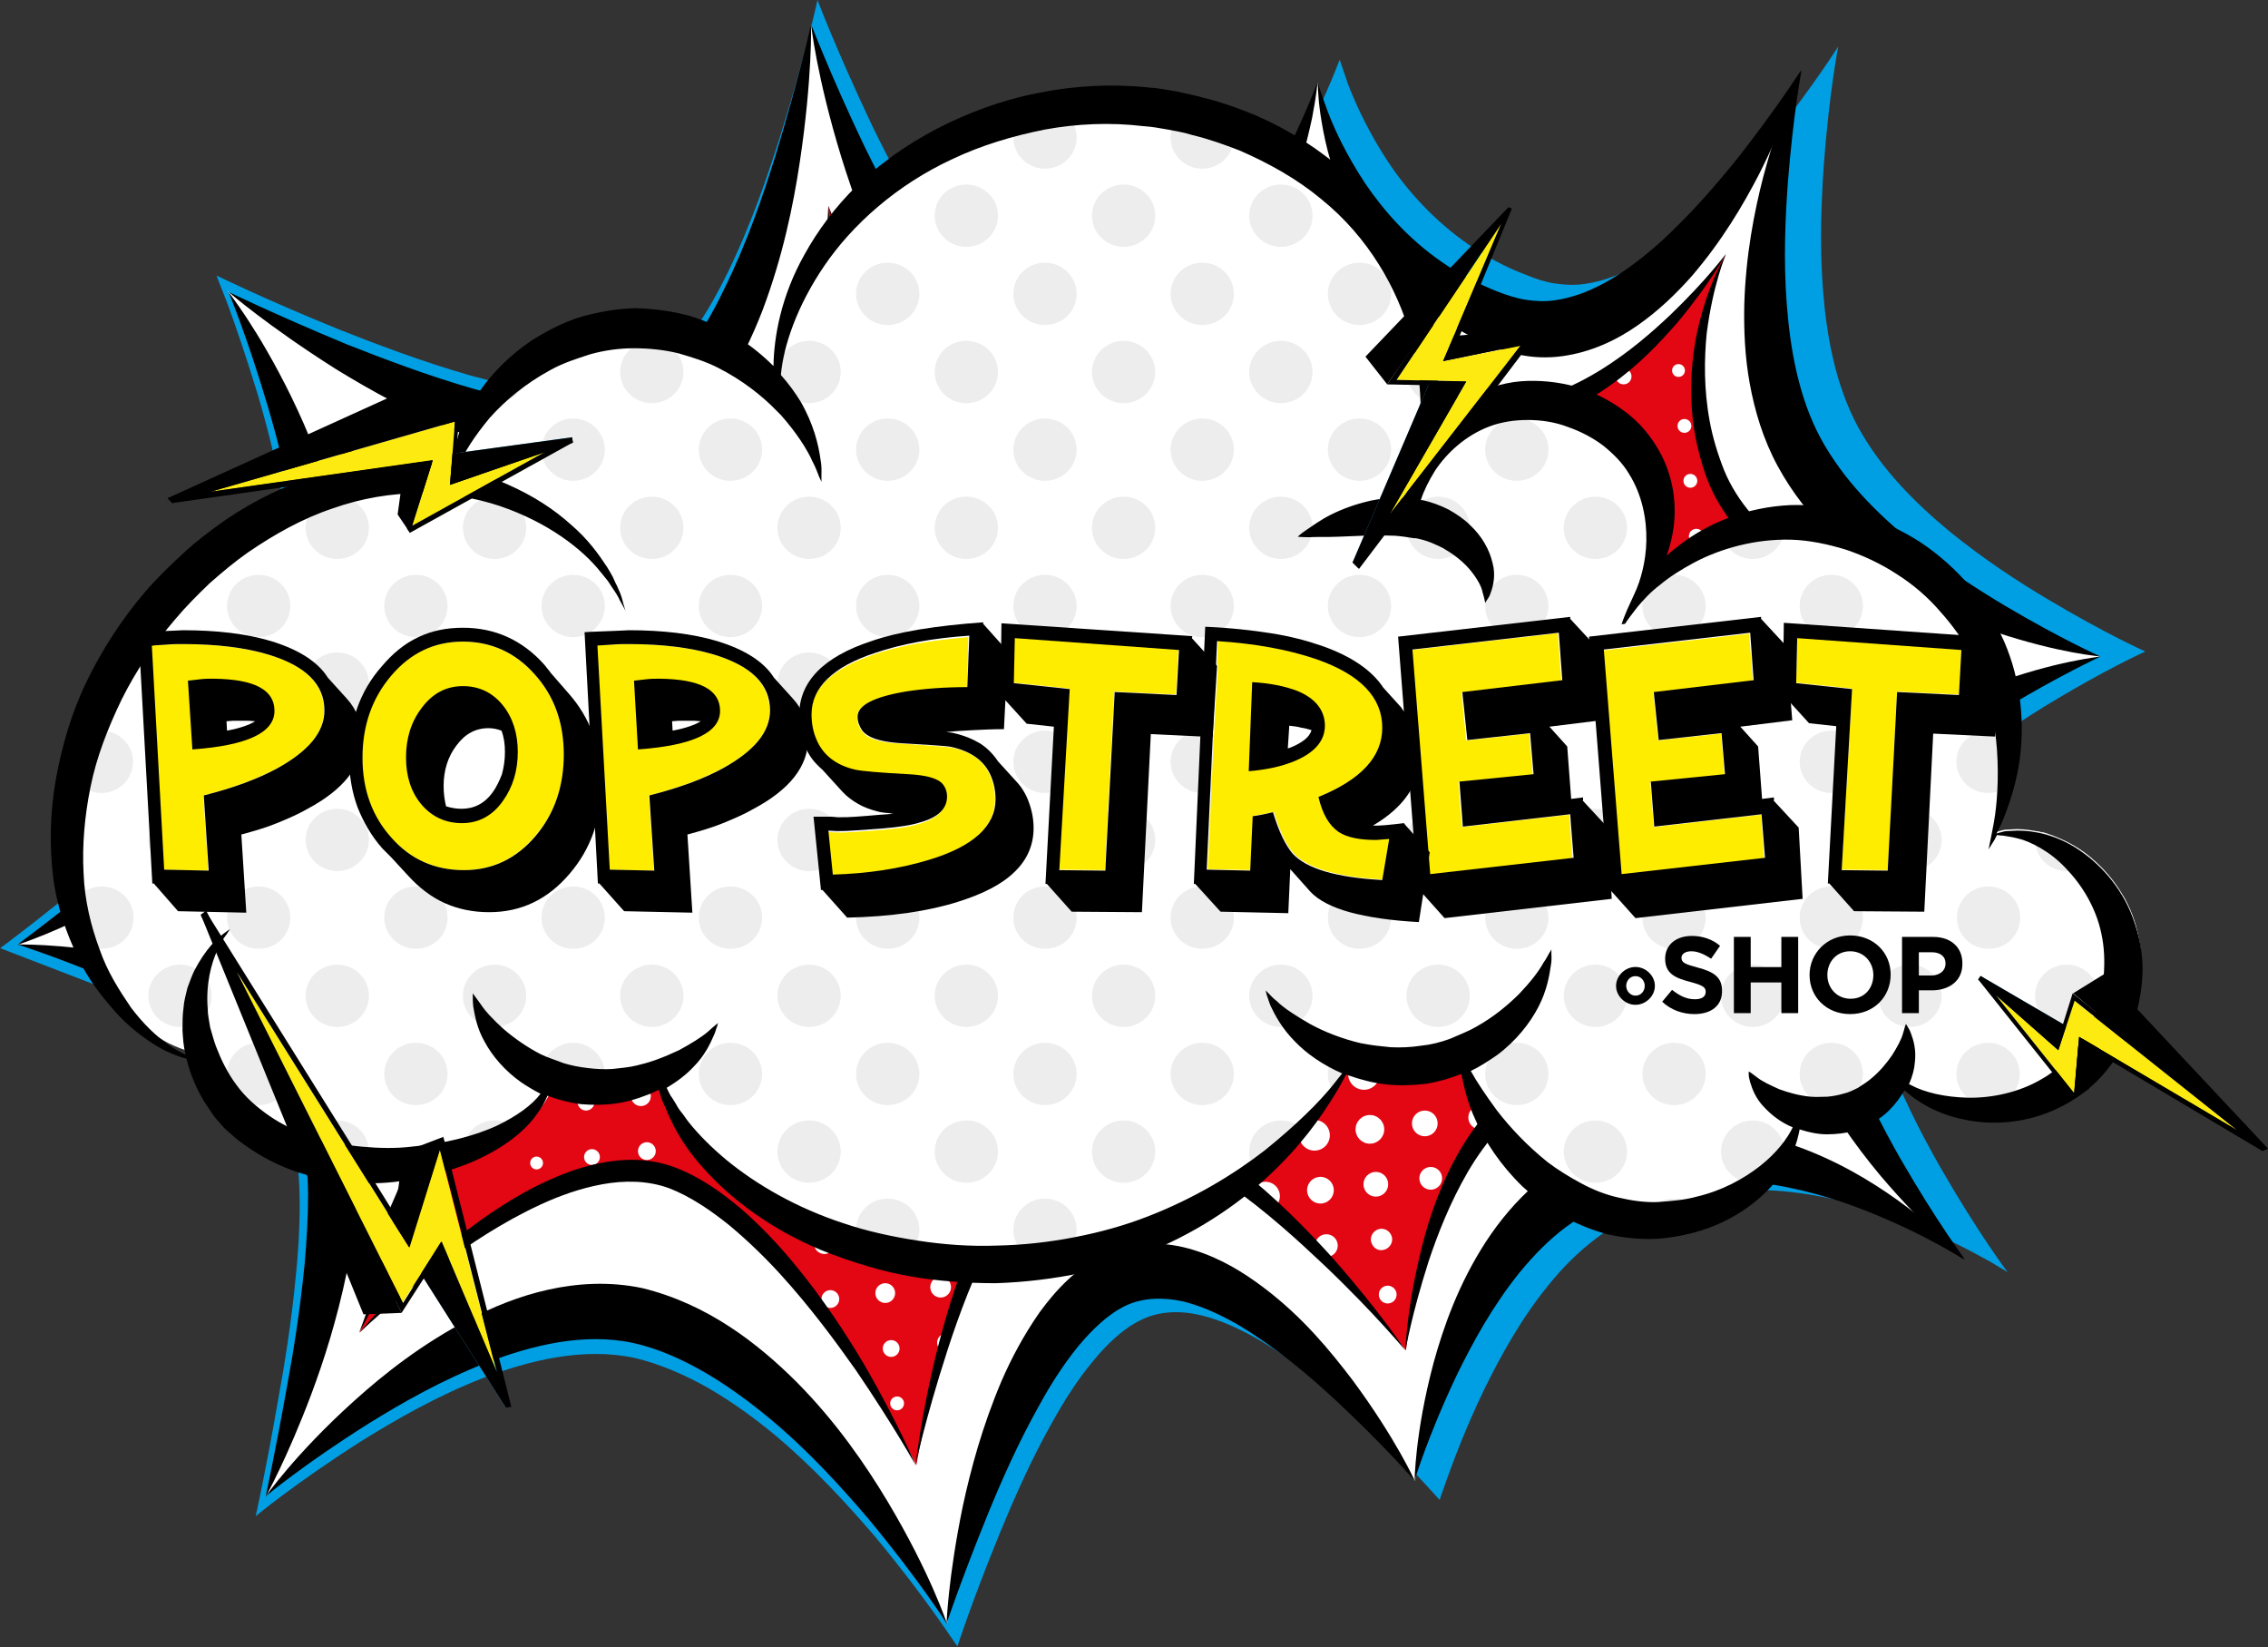 <svg id="Ebene_1" xmlns="http://www.w3.org/2000/svg" xmlns:xlink="http://www.w3.org/1999/xlink" viewBox="0 0 458.6 333"><rect x="0" y="0" width="458.6" height="333" fill="#333333" stroke="none"/><style>.st0{fill:#009FE3;} .st1{fill:#FFFFFF;} .st2{fill:#E30613;} .st3{clip-path:url(#SVGID_2_);} .st4{clip-path:url(#SVGID_4_);} .st5{fill:#EDEDED;} .st6{fill:#46B0E2;} .st7{fill:#FCEA10;} .st8{stroke:#000000;stroke-width:0.25;stroke-miterlimit:10;} .st9{fill:#FFED00;}</style><path fill="none" d="M-983.4 325.6h663v93.5h-663z"/><path class="st0" d="M392.9 157.9c6.9-6.3 14.1-11.1 20.2-14.9 12.4-7.6 20.7-11.3 20.7-11.3s-7.9-3.5-19.8-10.6c-5.9-3.5-12.8-8-19.7-13.6-6.9-5.7-13.9-12.6-18.6-21.2-4.6-8.5-6.4-18.6-7.1-27.9-.7-9.3-.3-18 .2-25.3 1.1-14.6 2.9-23.7 2.9-23.7s-4.7 7.5-13.2 18.3c-4.3 5.4-9.5 11.6-15.9 17.4-6.3 5.7-14 11.2-22.2 12.3-2 .3-4.1.2-6-.1-2-.3-3.8-.9-6-1.8-4.2-1.6-8-3.7-11.5-6.1-6.9-4.8-12.3-10.8-16.1-16.5-3.8-5.7-6.3-11.1-7.8-14.8-.3-.8-.6-1.5-.8-2.2l-1.3-3.8c-.1-.1-3.5 10.1-11.8 24.3-4.2 7-9.7 15-17.1 21.6-3.7 3.3-7.9 6.1-12.6 8-4.6 1.9-9.7 2.8-15 2.6-4.5-.2-9-2.5-13-5.9-4-3.4-7.5-7.6-10.5-11.9-6.1-8.7-10.8-17.7-14.5-25.3C169.1 10.1 165.3 0 165.3 0s-2.3 10.8-7.5 27.4c-2.6 8.2-5.9 18-10.7 27.8-2.4 4.9-5.2 9.8-8.6 14.1-3.4 4.3-7.4 7.9-11.9 9.2-4.7 1.5-10.3 1.4-15.7.7-5.4-.7-10.7-1.9-15.8-3.3C85 73 75.9 69.5 68.3 66.5c-15.2-6.2-24.5-10.8-24.5-10.8s.1.2.2.6l2 5.1c1.5 4.1 3.7 10.4 6.1 18.3 2.2 7.4 4.5 16.4 5.8 26.2 1.2 9.8 1.4 20.6-2.8 29.7C51 145 44 153 37.4 159.8c-6.7 6.8-13.2 12.5-18.8 17.2C7.4 186.3 0 191.7 0 191.7h.1l25.7 9.9c5 2.3 10.5 5 16 8.4 7.2 4.6 15.1 10.8 17.2 19 1.2 4.5 1.6 9.5 1.6 14.5s-.3 9.9-.8 14.6c-.9 9.4-2.3 18-3.6 25.1-2.5 14.4-4.5 23.3-4.5 23.3s7.9-6.6 21.4-15.2c6.8-4.2 15-9 24.5-12.7 9.4-3.6 20.3-6.3 30.7-4.1 5.1 1.2 10.4 3.5 15.1 6.2 4.8 2.8 9.2 6 13.3 9.4 8.1 6.8 14.8 14.2 20.3 20.6 10.8 13 16.5 22.2 16.6 22.1 0 0 2.9-9 8.5-22.7 2.8-6.8 6.3-14.9 10.9-23 2.3-4.1 4.9-8.2 7.9-11.8 3-3.7 6.4-6.9 10.1-8.6 3.6-1.7 7.8-1.8 11.9-.8 4.2 1 8.3 3 12.1 5.2 7.6 4.6 14.1 10.2 19.4 15.1 10.6 9.9 16.6 17 16.7 17 0 0 .1-.2.2-.6l1.2-3.4c1.4-3.9 3.8-10.4 7.6-18.3 3.2-6.5 7.3-14.1 13-21.1 2.8-3.5 6.1-6.8 9.7-9.5 1.8-1.4 3.7-2.5 5.8-3.6 2.1-1.1 4.3-2 6.6-2.9 9.1-3.3 18.5-3.8 27.2-2.8 8.6 1 16.5 3.4 22.9 5.9 7.9 3.1 13.8 6.3 17.2 8.2l3 1.8c.2.2.4.2.4.2s-5.9-7.8-13.6-21.2c-3.8-6.7-8.1-14.9-11.4-24.2-3.3-9.3-5.6-20.1-3.4-29.9 1.9-9.5 8.7-17.6 15.4-23.9z"/><path class="st1" d="M53.7 302.5s19.9-53.3 11.4-78.5c-8.5-25.2-61.6-33.1-61.6-33.1s49.2-25.3 59.5-55c10.4-29.7-16.9-77-16.9-77s61.9 40.6 86.5 25.5C157.3 69.4 164 4.9 164 4.9s17.7 71 47.7 72.2c40.3 1.7 54.7-60.4 54.7-60.4s4.2 35.6 37 48.2C336 77.3 364.3 14 364.3 14s-16.2 48.3-.5 77.4c15.7 29.1 60.9 41.3 60.9 41.3s-54.2 15.4-60.2 48.7c-6 33.4 32.9 73.3 32.9 73.3s-40.1-35.7-78-14.8c-26 14.3-33.3 59.5-33.3 59.5s-31.2-48-56.9-41.9c-25.7 6.1-37.7 70.7-37.7 70.7s-24.3-50.4-59.2-61.4c-35-11.1-78.6 35.7-78.6 35.7z"/><path d="M3.5 190.9s7.9 2.5 20.1 7.6c6.1 2.6 13.2 5.8 20.4 10.3 7 4.5 14.7 10.5 16.7 18.4 1.2 4.3 1.5 9.3 1.6 14.1 0 4.8-.3 9.6-.7 14.2-.9 9.1-2.2 17.4-3.5 24.4-2.5 14-4.4 22.7-4.4 22.7S58 295 63 281.7c2.5-6.7 5.1-14.8 7.1-24.4 1-4.8 1.7-9.9 2-15.4.3-5.5.1-11.4-1.6-17.7-.4-1.5-1-3.2-1.7-4.7s-1.5-3-2.4-4.3c-1.8-2.6-3.8-4.8-5.9-6.7-4.2-3.7-8.6-6.2-12.8-8.3-8.5-4-16.3-5.9-22.9-7.2-13.1-2.4-21.3-2-21.3-2.1z"/><path d="M46.2 59s3.7 8.8 8 23.3c2.1 7.2 4.4 15.9 5.6 25.5 1.2 9.5 1.3 20-2.7 28.8-4.1 9.1-10.9 16.9-17.3 23.4-6.5 6.6-12.8 12.1-18.2 16.7-10.9 9.1-18.1 14.2-18.1 14.3 0 0 8.3-2.6 20.9-9.4 6.3-3.4 13.6-7.9 21.1-14.1 3.8-3.1 7.6-6.6 11.2-10.8 3.6-4.2 7.1-9 9.7-14.9 1.3-2.9 2.3-6.1 2.9-9.3.6-3.2.9-6.3.9-9.3.1-6.1-.8-11.8-1.9-17-2.4-10.4-6-19-9.4-26C52.1 66.3 46.1 59 46.2 59zM164 4.9s-2.3 10.5-7.2 26.6c-2.5 8-5.7 17.5-10.4 27-2.3 4.8-5 9.5-8.3 13.7-3.3 4.1-7.2 7.7-11.5 9-4.6 1.4-10 1.4-15.2.7-5.3-.7-10.4-1.9-15.3-3.2-9.8-2.8-18.6-6.2-26-9.1C55.2 63.4 46.2 59 46.2 59s7.8 6.8 21.7 15.6c7 4.3 15.6 9.1 25.7 13.1 5.1 2 10.6 3.8 16.6 4.8 6 1 12.5 1.5 19.4-.6 1.7-.5 3.4-1.3 5-2.2 1.6-.9 3-2 4.3-3.1 2.7-2.3 4.9-4.9 6.8-7.5 3.8-5.4 6.4-11 8.5-16.4 4.1-10.9 6.2-21.2 7.5-29.8 2.6-17.2 2.3-28.1 2.3-28z"/><path d="M266.4 16.7c-.1-.1-3.4 9.8-11.4 23.6-4.1 6.8-9.4 14.5-16.6 20.9-3.6 3.2-7.7 5.9-12.2 7.8-4.5 1.8-9.4 2.7-14.5 2.5-4.4-.2-8.7-2.5-12.6-5.8-3.9-3.3-7.2-7.4-10.2-11.6-6-8.5-10.5-17.2-14.1-24.5C167.7 14.7 164 4.8 164 4.9c0 0 1.1 10.5 6.1 26.8 2.5 8.1 6 17.8 11.7 27.8 2.9 5 6.4 10 11.2 14.5 2.4 2.2 5.1 4.3 8.2 5.9 3.1 1.6 6.6 2.7 10.3 2.8 6.6.3 13-1 18.6-3.7 5.6-2.7 10.3-6.5 14.2-10.6C252 60 256.4 50.8 259.6 43c3.1-7.9 4.7-14.5 5.7-19.1.9-4.6 1.1-7.2 1.1-7.2zM364.3 14s-4.6 7.3-12.8 17.8C347.3 37 342.2 43 336 48.7c-6.1 5.5-13.6 10.9-21.6 12-2 .3-3.9.2-5.9-.1-1.9-.3-3.7-.9-5.8-1.7-4-1.6-7.8-3.6-11.1-5.9-6.7-4.6-11.9-10.5-15.6-16-3.7-5.6-6.1-10.7-7.5-14.4-1.4-3.7-2-5.8-2-5.8s-.1 2.2.5 6.3c.6 4 1.7 9.9 4.7 16.7 2.9 6.8 7.7 14.6 15.1 21 3.7 3.2 8 6 12.6 8.2 2.2 1.1 5 2.2 7.8 2.7 2.8.6 5.8.7 8.7.3 5.8-.8 10.9-3.2 15.2-6.2 4.3-3 7.9-6.5 11-10 6.1-7.1 10.4-14.4 13.6-20.6 6.4-12.7 8.6-21.2 8.6-21.2z"/><path d="M424.7 132.7s-7.7-3.4-19.2-10.2c-5.7-3.4-12.4-7.7-19.2-13.2-6.7-5.5-13.5-12.2-18.1-20.6-4.5-8.3-6.2-18.1-6.9-27.1-.7-9.1-.3-17.5.2-24.5 1.1-14.1 2.8-23 2.8-23s-4.1 7.8-7.8 21.8c-1.8 7-3.5 15.7-3.8 25.7-.1 5 .1 10.4 1.1 15.9s2.7 11.3 5.7 16.8c5.9 10.8 14.4 17.9 22.2 23 7.9 5.1 15.5 8.3 21.9 10.5 12.9 4.3 21.2 4.9 21.1 4.9zM397.4 254.7s-5.7-7.6-13.2-20.6c-3.7-6.5-7.8-14.5-11.1-23.5-3.2-9-5.4-19.5-3.3-29 2.1-9.4 8.6-17.3 15.2-23.4 6.7-6.1 13.6-10.8 19.6-14.5 12-7.3 20.1-10.9 20.1-11 0 .1-8.8.8-22.3 5.8-6.7 2.5-14.7 6.1-22.7 12-4 3-8.1 6.6-11.7 11.2-3.6 4.6-6.8 10.3-8.2 17-1.5 6.7-1.1 13.4 0 19.4 1.2 6 3.2 11.5 5.4 16.3 4.5 9.7 10 17.2 14.9 23.1 9.9 11.7 17.3 17.2 17.3 17.2z"/><path d="M286 299.4s2.6-8.9 8.7-21.7c3.1-6.3 7.1-13.7 12.6-20.5 2.8-3.4 5.9-6.6 9.4-9.2 1.8-1.3 3.6-2.5 5.6-3.5 2.1-1 4.2-2 6.4-2.8 8.8-3.2 18-3.7 26.4-2.7 8.4 1 16 3.3 22.3 5.8 12.6 5 19.9 10 19.9 9.9 0 .1-5.7-7.2-17.9-15-6.1-3.9-13.8-7.8-23.1-10.1-9.3-2.2-20.3-2.5-31 1.4-2.7.9-5.2 2.1-7.6 3.4-2.5 1.3-4.8 3-6.9 4.7-4.2 3.6-7.6 7.7-10.4 12-5.5 8.5-8.5 17.1-10.5 24.3-3.9 14.6-3.8 24-3.9 24z"/><path d="M191.4 328.2s2.9-8.7 8.3-22c2.7-6.6 6.1-14.4 10.6-22.4 2.2-4 4.7-7.9 7.6-11.5 2.9-3.5 6.2-6.7 9.8-8.4 3.5-1.6 7.5-1.7 11.6-.8 4 1 8 2.9 11.7 5.1 7.4 4.5 13.7 9.9 18.9 14.7 10.3 9.6 16.2 16.5 16.2 16.5s-3.8-8.5-12.6-20.4c-4.5-5.9-10.1-12.8-18.1-18.8-4-3-8.5-5.8-14-7.5-5.4-1.7-11.9-2-17.9.8-5.9 2.8-10 7.3-13.3 11.8-3.2 4.6-5.7 9.3-7.7 13.9-3.9 9.2-6.2 17.8-7.8 25.2-3 14.5-3.3 23.8-3.3 23.8z"/><path d="M53.7 302.5s7.6-6.4 20.8-14.7c6.6-4.1 14.6-8.7 23.8-12.3 9.1-3.5 19.7-6.2 29.8-4 5 1.1 10.1 3.4 14.7 6.1 4.6 2.7 8.9 5.9 12.9 9.2 7.9 6.6 14.4 13.8 19.7 20 10.5 12.6 16.1 21.5 16.1 21.5s-3.3-10.2-12.1-24.9c-4.4-7.3-10.2-15.8-18.2-23.9-8-8-18.2-15.9-31.3-19.1-6.6-1.4-13.1-1-19 .3s-11.2 3.5-16 6c-9.6 5-17.2 11-23.3 16.5-12.1 10.9-17.9 19.4-17.9 19.3z"/><path class="st2" d="M140.7 109.8c-28.5 13.9-74.3-21.9-74.3-21.9s23.1 26.3 12.3 56.2c-10.8 29.8-46.9 43.3-46.9 43.3s40.2 4.8 49 26.3c8.7 21.5-8.1 55.7-8.1 55.7s39.2-42.4 64.8-30.7c25.6 11.7 47.8 57.5 47.8 57.5s10.8-66.6 36.8-69c26-2.5 62.2 45.8 62.2 45.8s4-38 23.3-51.4c26.8-18.6 61 3.6 61 3.6s-28.2-17.5-20.7-47.4 51.1-45.3 51.1-45.3-42.6-13.2-51.8-36.4C337.8 73 349 51.4 349 51.4S326.7 86 300.7 83.6c-26-2.4-32-40-32-40s-28.8 56.3-55 56.3-46.2-58.3-46.2-58.3 1.7 54.2-26.8 68.2z"/><defs><path id="SVGID_1_" d="M140.7 109.8c-28.5 13.9-74.3-21.9-74.3-21.9s23.1 26.3 12.3 56.2c-10.8 29.8-46.9 43.3-46.9 43.3s40.2 4.8 49 26.3c8.7 21.5-8.1 55.7-8.1 55.7s39.2-42.4 64.8-30.7c25.6 11.7 47.8 57.5 47.8 57.5s10.8-66.6 36.8-69c26-2.5 62.2 45.8 62.2 45.8s4-38 23.3-51.4c26.8-18.6 61 3.6 61 3.6s-28.2-17.5-20.7-47.4 51.1-45.3 51.1-45.3-42.6-13.2-51.8-36.4C337.8 73 349 51.4 349 51.4S326.7 86 300.7 83.6c-26-2.4-32-40-32-40s-28.8 56.3-55 56.3-46.2-58.3-46.2-58.3 1.7 54.2-26.8 68.2z"/></defs><clipPath id="SVGID_2_"><use xlink:href="#SVGID_1_" overflow="visible"/></clipPath><g id="dots_4_" class="st3"><circle class="st1" cx="331.9" cy="109.6" r="1.9"/><circle class="st1" cx="343" cy="108.4" r="1.5"/><circle class="st1" cx="354.2" cy="107.2" r="1.1"/><circle class="st1" cx="319.5" cy="99.6" r="2.1"/><path class="st1" d="M328.9 98.6c.1 1 1 1.7 2 1.6 1-.1 1.7-1 1.6-2-.1-1-1-1.7-2-1.6-1 .1-1.7 1-1.6 2z"/><circle class="st1" cx="341.8" cy="97.2" r="1.4"/><circle class="st1" cx="353" cy="96" r="1.1"/><g><circle class="st1" cx="318.3" cy="88.5" r="2"/><circle class="st1" cx="329.5" cy="87.3" r="1.7"/><circle class="st1" cx="340.6" cy="86.1" r="1.4"/><circle class="st1" cx="351.8" cy="84.9" r="1.1"/></g><g><circle class="st1" cx="317.1" cy="77.3" r="1.8"/><circle class="st1" cx="328.3" cy="76.1" r="1.6"/><circle class="st1" cx="339.4" cy="74.9" r="1.3"/></g><g><circle class="st1" cx="338.2" cy="63.8" r="1.2"/></g><g><circle class="st1" cx="139.6" cy="209.2" r="2.5"/><circle class="st1" cx="128.4" cy="210.4" r="2.1"/><circle class="st1" cx="117.2" cy="211.6" r="1.8"/><circle class="st1" cx="106.1" cy="212.8" r="1.4"/><circle class="st1" cx="140.8" cy="220.4" r="2.3"/><circle class="st1" cx="129.6" cy="221.6" r="2"/><circle class="st1" cx="118.5" cy="222.8" r="1.7"/><circle class="st1" cx="107.3" cy="224" r="1.4"/><circle class="st1" cx="96.1" cy="225.2" r="1.1"/><g><circle class="st1" cx="153.1" cy="230.3" r="2.4"/><circle class="st1" cx="142" cy="231.5" r="2.1"/><circle class="st1" cx="130.8" cy="232.7" r="1.8"/><circle class="st1" cx="119.7" cy="233.9" r="1.6"/><circle class="st1" cx="108.5" cy="235.1" r="1.3"/></g><g><circle class="st1" cx="165.5" cy="240.3" r="2.4"/><circle class="st1" cx="154.3" cy="241.5" r="2.1"/><circle class="st1" cx="143.2" cy="242.7" r="1.9"/><circle class="st1" cx="132" cy="243.9" r="1.7"/><circle class="st1" cx="120.9" cy="245.1" r="1.4"/><circle class="st1" cx="109.7" cy="246.3" r="1.2"/></g><g><circle class="st1" cx="200.1" cy="247.8" r="2.7"/><circle class="st1" cx="189" cy="249" r="2.5"/><circle class="st1" cx="177.8" cy="250.2" r="2.3"/><circle class="st1" cx="166.7" cy="251.4" r="2.1"/><circle class="st1" cx="155.5" cy="252.7" r="1.9"/></g><g><circle class="st1" cx="201.3" cy="259" r="2.3"/><circle class="st1" cx="190.2" cy="260.2" r="2.1"/><circle class="st1" cx="179" cy="261.4" r="2"/><circle class="st1" cx="167.9" cy="262.6" r="1.8"/><circle class="st1" cx="156.7" cy="263.8" r="1.7"/></g><g><path class="st1" d="M193.1 271.2c-.1-1-1-1.7-2-1.6-1 .1-1.7 1-1.6 2 .1 1 1 1.7 2 1.6 1-.2 1.8-1.1 1.6-2z"/><circle class="st1" cx="180.2" cy="272.6" r="1.7"/><path class="st1" d="M170.6 273.6c-.1-.9-.9-1.5-1.7-1.4-.9.1-1.5.9-1.4 1.7.1.9.9 1.5 1.7 1.4.9-.1 1.5-.9 1.4-1.7z"/></g><g><circle class="st1" cx="192.6" cy="282.5" r="1.4"/><circle class="st1" cx="181.4" cy="283.7" r="1.4"/></g><g><circle class="st1" cx="182.6" cy="294.9" r="1"/></g><g><circle class="st1" cx="264.6" cy="218.3" r="3.5"/><circle class="st1" cx="275.8" cy="217.1" r="3.2"/><circle class="st1" cx="286.9" cy="215.9" r="2.9"/><circle class="st1" cx="298.1" cy="214.7" r="2.7"/><circle class="st1" cx="309.2" cy="213.5" r="2.4"/><circle class="st1" cx="254.7" cy="230.7" r="3.3"/><circle class="st1" cx="265.8" cy="229.5" r="3.1"/><circle class="st1" cx="277" cy="228.3" r="2.9"/><circle class="st1" cx="288.1" cy="227.1" r="2.6"/><circle class="st1" cx="299.3" cy="225.9" r="2.4"/><g><circle class="st1" cx="244.7" cy="243" r="3.1"/><circle class="st1" cx="255.9" cy="241.8" r="2.9"/><circle class="st1" cx="267" cy="240.6" r="2.7"/><circle class="st1" cx="278.2" cy="239.4" r="2.5"/><circle class="st1" cx="289.3" cy="238.2" r="2.3"/><circle class="st1" cx="300.5" cy="237" r="2.1"/></g><g><circle class="st1" cx="268.2" cy="251.8" r="2.3"/><path class="st1" d="M277.2 250.8c-.1-1.2.7-2.2 1.9-2.4 1.2-.1 2.2.7 2.4 1.9.1 1.2-.7 2.2-1.9 2.4-1.2.2-2.2-.7-2.4-1.9zM288.5 249.6c-.1-1.1.7-2.1 1.8-2.2 1.1-.1 2.1.7 2.2 1.8.1 1.1-.7 2.1-1.8 2.2-1.1.1-2-.7-2.2-1.8z"/></g><g><path class="st1" d="M267.5 263.2c-.1-1 .6-2 1.7-2.1 1.1-.1 2 .6 2.1 1.7.1 1.1-.6 2-1.7 2.1-1 .1-2-.7-2.1-1.7z"/><circle class="st1" cx="280.6" cy="261.7" r="1.8"/><path class="st1" d="M290.1 260.7c-.1-.9.6-1.7 1.5-1.8.9-.1 1.7.6 1.8 1.5.1.9-.6 1.8-1.5 1.9-.9 0-1.7-.7-1.8-1.6z"/></g><g><path class="st1" d="M280.3 273.1c-.1-.8.5-1.5 1.3-1.6.8-.1 1.5.5 1.6 1.3.1.8-.5 1.5-1.3 1.6-.8 0-1.5-.6-1.6-1.3z"/><circle class="st1" cx="292.9" cy="271.7" r="1.4"/></g></g></g></g><path d="M349 51.4c.1 0-3.5 5.3-5.8 15.6-1.1 5.1-1.7 11.6-.8 18.7.5 3.6 1.4 7.3 2.7 10.9 1.4 3.8 3.6 7.3 6.2 10.4 5.3 6.2 11.4 10.4 17.1 13.7 5.7 3.3 11 5.6 15.6 7.4 9.1 3.5 14.9 4.6 14.9 4.6s-5.6-2.3-14.2-6.7c-4.3-2.2-9.4-5-14.7-8.6-5.3-3.5-11-7.8-15.8-13.4-2.4-2.8-4.3-5.8-5.6-9-1.3-3.3-2.3-6.6-2.9-9.9-1.2-6.5-1.1-12.6-.6-17.7 1.3-10.1 3.9-16 3.9-16zM72.6 269.4s3.4-5.5 7.2-15.6c1.8-5 3.8-11.2 4.8-18.5.5-3.6.7-7.5.4-11.7-.3-4.1-1.2-8.4-3.1-12.5-2-4.1-4.9-7.3-7.9-9.8-3-2.5-6.2-4.4-9.3-5.9-6.2-3-12-4.7-16.9-5.8-9.8-2.2-16-2.2-16-2.3 0 0 6.1 1.2 15.5 4.4 4.7 1.6 10.2 3.8 15.9 7.1 2.8 1.6 5.7 3.5 8.4 5.9 2.6 2.3 5.1 5.1 6.7 8.4 3.2 6.8 3.4 14.7 2.9 21.6-.6 6.9-2 13.1-3.3 18.3-2.8 10.3-5.3 16.4-5.3 16.4z"/><path d="M31.8 187.4s6.5-1.7 16.1-7c4.8-2.7 10.4-6.3 15.9-11.3 5.5-5 11.1-11.5 15-19.8 3.9-8.3 5.2-17.6 4.4-25.6-.8-8.1-3.4-15-6-20.3-5.4-10.6-10.8-15.5-10.7-15.5-.1 0 4.5 5.7 8.9 16.5 2.1 5.4 4 12.1 4.4 19.6.4 7.5-1 15.7-4.6 23.3-3.5 7.6-8.6 13.9-13.6 19-5.1 5.1-10.2 9.1-14.7 12.2-9 6.1-15.1 8.9-15.1 8.9z"/><path d="M66.4 87.9s6.6 6 18.8 13.4c6.1 3.6 13.6 7.6 22.5 10.6 4.4 1.4 9.2 2.6 14.3 3.1 5.1.4 10.5.2 15.7-1.6 5.3-1.7 9.9-5 13.6-8.9 3.7-3.9 6.4-8.4 8.5-13 4.1-9.1 5.9-18 6.9-25.5 1.8-15 .8-24.4.8-24.4-.1 0 0 9.4-2.8 23.9-1.5 7.2-3.7 15.7-7.9 24.1-2.1 4.1-4.8 8.2-8.2 11.6-3.4 3.4-7.5 6.2-12.1 7.7-4.7 1.6-9.6 1.9-14.3 1.6-4.7-.3-9.3-1.3-13.6-2.4-8.6-2.4-16.2-5.8-22.4-8.9C73.6 93 66.4 87.8 66.4 87.9z"/><path d="M167.5 41.7s2.4 9.1 8.7 22.8c3.2 6.8 7.3 14.8 13.5 22.7 3.1 3.9 6.7 7.8 11.2 10.8 2.3 1.5 4.8 2.7 7.5 3.5 2.7.8 5.6 1 8.5.5 5.6-.9 10.5-3.6 14.7-6.7 4.2-3.1 7.8-6.7 11-10.2 6.4-7.2 11.2-14.4 15.1-20.6 7.6-12.4 11.2-20.9 11.2-20.8 0 0-4.5 7.8-12.9 19.5-4.2 5.8-9.4 12.5-15.8 19.2-3.2 3.3-6.8 6.6-10.7 9.4-3.9 2.8-8.4 5.2-13.1 5.9-4.7.8-9.4-.7-13.4-3.3-4.1-2.6-7.6-6-10.6-9.6-6.1-7.2-10.6-14.8-14.2-21.2-7.3-13.2-10.7-21.9-10.7-21.9z"/><path d="M268.7 43.6c.1 0 .4 7 4.3 17.4 2 5.2 5.1 11.3 10.4 16.5 2.6 2.6 5.8 4.9 9.5 6.4s7.7 2.2 11.8 2c8.2-.4 15.3-4 20.9-8 5.7-4 10-8.6 13.5-12.6 6.8-8.1 9.9-14 9.9-14s-3.9 5.3-11.3 12.4c-3.7 3.5-8.3 7.5-13.9 11-5.5 3.4-12.1 6.4-19.3 6.7-7.2.4-13.9-2.3-18.8-6.7-5-4.4-8.3-9.9-10.8-14.6-4.8-9.6-6.1-16.5-6.2-16.5zM398.9 132.6s-6.6 1.6-16.5 6.4c-4.9 2.4-10.7 5.7-16.6 10.2-5.9 4.6-12 10.5-16.4 18.7-4.4 8.2-5.6 17.8-4.1 26 1.5 8.3 5.4 14.7 9.1 19.3 3.8 4.6 7.4 7.5 10 9.4 2.6 1.9 4.1 2.6 4.1 2.6s-1.4-1-3.8-3.2c-2.3-2.2-5.6-5.5-8.8-10.2-3.2-4.7-6.3-11-7.3-18.4-1-7.4.4-15.8 4.3-23.2 3.9-7.4 9.5-13.2 14.9-18 5.5-4.7 10.9-8.4 15.5-11.3 9.4-5.6 15.6-8.3 15.6-8.3z"/><path d="M368.5 225.3c0 .1-5.5-4.4-15.8-8.5-5.1-2-11.5-3.9-18.8-4.4-7.2-.5-15.5.6-23.1 4.7-3.8 2-7.3 4.6-10.1 7.8-2.8 3.1-5 6.6-6.8 10-3.6 6.9-5.6 13.6-6.9 19.3-2.7 11.5-2.8 18.8-2.8 18.8s1.2-7.2 4.7-18.1c1.8-5.4 4.3-11.8 7.9-18 3.7-6.3 8.7-12.3 15.8-15.8 6.9-3.7 14.4-5 21.3-5s13.1 1.3 18.2 2.7c10.4 3 16.4 6.5 16.4 6.5z"/><path d="M284.2 273s-5.1-7.8-15-19c-5-5.5-11.2-11.9-18.9-17.9-3.9-2.9-8.2-5.8-13-8-4.8-2.2-10.3-3.8-16.1-3.1-6 .8-10.8 4.6-14.3 8.7-3.6 4.2-6.2 8.8-8.4 13.3-4.3 9.1-6.9 17.8-8.8 25.1-3.7 14.7-4.5 24.2-4.6 24.2 0 0 1.9-9.2 6.5-23.4 2.3-7.1 5.4-15.5 9.8-23.9 2.2-4.2 4.9-8.5 8.2-12.1 3.3-3.6 7.4-6.7 12.1-7.2 4.8-.6 9.7.7 14.2 2.6 4.5 1.9 8.7 4.5 12.5 7.2 7.7 5.4 14.1 11.3 19.4 16.3 10.6 10.1 16.4 17.3 16.4 17.2z"/><path d="M185.2 296.3s-3.4-8.3-10.6-20.7c-3.7-6.2-8.3-13.3-14.4-20.6-3-3.6-6.4-7.2-10.3-10.6-3.9-3.3-8.2-6.4-13.4-8.4-5.3-2-10.7-1.8-15.5-.8-4.9 1-9.2 2.9-13.2 4.9-8 4.2-14.4 9.2-19.5 13.6-10.3 9-15.6 15.7-15.6 15.7s6-5.9 16.8-13.9c5.4-3.9 12-8.4 19.8-12 3.9-1.8 8.1-3.3 12.5-4.1 4.4-.8 9.1-.8 13.5.8 4.4 1.7 8.6 4.6 12.3 7.6 3.7 3.1 7.1 6.4 10.2 9.8 6.1 6.7 11.1 13.5 15.2 19.3 7.9 11.6 12.2 19.4 12.2 19.4zM140.8 75.3l-1.5 3.8 5.3 4.3.4-1.4c.3-1 0-2-.7-2.8l-3.5-3.9z"/><g><path class="st1" d="M11.6 176.1c.7 6 2.6 11.5 5 16.2 2.2 4.8 5.5 8.6 8.4 11.8 3.1 3.1 6.3 5.3 9.1 6.8 1.7.8 3.2 1.4 4.5 1.7.7 2.8 1.9 5.8 3.6 8.5.5.8 1.1 1.5 1.6 2.3.5.8 1.2 1.5 1.9 2.2.6.8 1.4 1.4 2.2 2.1.7.7 1.6 1.3 2.4 1.9 3.3 2.3 7 4.2 10.9 5.5 3.9 1.2 8 1.9 12 2.1 4 .3 7.9-.1 11.6-.7 3.7-.6 7.2-1.6 10.3-2.8 3.1-1.2 6.1-2.7 8.5-4.4 2.4-1.7 4.4-3.6 5.8-5.4 1-1.3 1.7-2.6 2.2-3.8 2.1.8 4.3 1.4 6.7 1.7 2.3.2 4.7.2 6.9-.1 2.3-.3 4.4-.9 6.3-1.6.9-.3 1.7-.7 2.5-1.1.2.5.3 1 .5 1.5.2.6.5 1.2.8 1.9.3.7.6 1.4.9 2 .4.7.7 1.4 1.1 2.1 1.6 2.9 3.9 6 6.8 9.1 5.8 6.1 14.2 11.9 24.4 15.8 5.1 1.9 10.5 3.5 16.2 4.5 5.7 1 11.5 1.4 17.4 1.3 5.9-.2 11.7-.9 17.3-2.1 5.6-1.2 11-3.1 15.9-5.2 9.9-4.4 18-10.3 24-16.1 6-5.8 9.7-11.6 12.1-15.6.5-.9.9-1.6 1.3-2.3.2.1.3.1.5.2 2.3.8 4.8 1.5 7.4 1.8 2.6.2 5.3.2 8-.1 2.5-.4 4.9-1.1 7.1-1.9.5 2.5 1.2 5.7 2.9 9.2 1.9 4.2 4.9 8.9 9.4 13.1 2.3 2 4.8 4.1 7.7 5.7 2.9 1.6 6.1 2.9 9.4 3.8 3.5.8 7 1.1 10.5.9 3.4-.2 6.7-1 9.7-2.1 6-2.1 10.8-5.8 13.9-9.5 3.1-3.7 3.9-7.6 4.3-10.2.1 0 .5.1.6.1 1.6.5 3.4.9 5.2.9 1.8 0 3.7-.2 5.6-.7 1.8-.6 3.5-1.4 5-2.4s2.7-2.3 3.7-3.5c.5-.7 1-1.4 1.4-2.1l.2.2c2.3 1.9 6.2 4.5 11.7 5.6 5.5 1.2 12.5.9 19.1-2.2 3.3-1.6 6.4-3.7 8.9-6.5 2.5-2.7 4.5-5.9 5.9-9.3 1.3-3.4 2-7 2.2-10.5.2-3.5-.4-7-1.4-10.2-2.1-6.5-6.6-11.6-11.2-14.6-2.3-1.5-4.7-2.5-6.8-3.2-2.2-.5-4.1-.8-5.7-.8-.8 0-1.5.1-2.1.1-.6 0-1.1.2-1.5.3-.3.1-.5.1-.7.2.3-.6.6-1.2.9-2 1.4-3.3 3.3-8.3 3.8-14.6.6-6.2 0-13.9-3.3-21.4-1.6-3.7-3.8-7.5-6.8-10.9-2.9-3.3-6.3-6.4-10.1-8.9-3.9-2.5-8.2-4.4-12.6-5.7-4.4-1.3-9.1-1.8-13.5-1.6-9 .4-16.7 3.7-22.1 7.6-1.1.8-3.2 2-4.1 2.8.3-.8.4-2.3.6-3.3 1.3-4.8 1-10.3-1-16.6-1-3.2-3-6-5.9-8.3-2.8-2.3-6.1-4.1-9.6-5.3-3.6-1.1-7.3-1.7-11.1-1.5-3.7.1-7.4 1.1-10.6 2.6-3.7 1.8-8 5.1-10.2 7.8.4-1.7.7-4.2.9-6.2.5-4.2 1-9.1.1-14.2s-1.7-10.5-4.6-15.9c-1.4-2.7-3.2-5.3-5.2-7.9-2.1-2.5-4.3-5-7-7.3-5.1-4.6-11.3-8.5-18.1-11.4-3.4-1.4-6.9-2.7-10.6-3.6-1.8-.5-3.7-.8-5.5-1.2-1.9-.3-3.7-.6-5.6-.8-7.5-.7-15.2-.4-22.5 1-7.3 1.4-14.1 3.9-20.3 7.1-3.1 1.6-6 3.3-8.7 5.2-1.3 1-2.6 1.9-3.9 3-1.3 1-2.4 2.1-3.6 3.2-4.5 4.3-8 9-10.6 13.6-4.7 8.3-6.2 16.3-6.3 22.1-2-2-4.4-3.9-7.1-5.5-2.9-1.7-6.2-3.3-9.7-4.3-3.6-1-7.3-1.5-11.1-1.6-3.8.1-7.6.8-11.1 1.8-3.5 1.1-6.7 2.7-9.6 4.5-5.7 3.7-9.9 8.4-12.4 12.9-2.6 4.5-3.4 8.7-3.7 11.5 0 .3-.1.5-.1.7-1.9-.4-4-.6-6-.8-6.6-.4-13.5.3-20.3 2.4-6.8 2-13.4 5.1-19.4 9.1-3 2-5.9 4.3-8.6 6.6-2.7 2.4-5.3 4.9-7.7 7.6C25 125.9 21 132 18 138.2c-3.1 6.3-5 12.8-6.2 19.3-.9 6.3-1 12.7-.2 18.6z"/></g><g><defs><path id="SVGID_3_" d="M11.6 176.1c.7 6 2.6 11.5 5 16.2 2.2 4.8 5.5 8.6 8.4 11.8 3.1 3.1 6.3 5.3 9.1 6.8 1.7.8 3.2 1.4 4.5 1.7.7 2.8 1.9 5.8 3.6 8.5.5.8 1.1 1.5 1.6 2.3.5.8 1.2 1.5 1.9 2.2.6.8 1.4 1.4 2.2 2.1.7.7 1.6 1.3 2.4 1.9 3.3 2.3 7 4.2 10.9 5.5 3.9 1.2 8 1.9 12 2.1 4 .3 7.9-.1 11.6-.7 3.7-.6 7.2-1.6 10.3-2.8 3.1-1.2 6.1-2.7 8.5-4.4 2.4-1.7 4.4-3.6 5.8-5.4 1-1.3 1.7-2.6 2.2-3.8 2.1.8 4.3 1.4 6.7 1.7 2.3.2 4.7.2 6.9-.1 2.3-.3 4.4-.9 6.3-1.6.9-.3 1.7-.7 2.5-1.1.2.5.3 1 .5 1.5.2.6.5 1.2.8 1.9.3.7.6 1.4.9 2 .4.7.7 1.4 1.1 2.1 1.6 2.9 3.9 6 6.8 9.1 5.8 6.1 14.2 11.9 24.4 15.8 5.1 1.9 10.5 3.5 16.2 4.5 5.7 1 11.5 1.4 17.4 1.3 5.9-.2 11.7-.9 17.3-2.1 5.6-1.2 11-3.1 15.9-5.2 9.9-4.4 18-10.3 24-16.1 6-5.8 9.7-11.6 12.1-15.6.5-.9.9-1.6 1.3-2.3.2.1.3.1.5.2 2.3.8 4.8 1.5 7.4 1.8 2.6.2 5.3.2 8-.1 2.5-.4 4.9-1.1 7.1-1.9.5 2.5 1.2 5.7 2.9 9.2 1.9 4.2 4.9 8.9 9.4 13.1 2.3 2 4.8 4.1 7.7 5.7 2.9 1.6 6.1 2.9 9.4 3.8 3.5.8 7 1.1 10.5.9 3.4-.2 6.7-1 9.7-2.1 6-2.1 10.8-5.8 13.9-9.5 3.1-3.7 3.9-7.6 4.3-10.2.1 0 .5.1.6.1 1.6.5 3.4.9 5.2.9 1.8 0 3.7-.2 5.6-.7 1.8-.6 3.5-1.4 5-2.4s2.7-2.3 3.7-3.5c.5-.7 1-1.4 1.4-2.1l.2.2c2.3 1.9 6.2 4.5 11.7 5.6 5.5 1.2 12.5.9 19.1-2.2 3.3-1.6 6.4-3.7 8.9-6.5 2.5-2.7 4.5-5.9 5.9-9.3 1.3-3.4 2-7 2.2-10.5.2-3.5-.4-7-1.4-10.2-2.1-6.5-6.6-11.6-11.2-14.6-2.3-1.5-4.7-2.5-6.8-3.2-2.2-.5-4.1-.8-5.7-.8-.8 0-1.5.1-2.1.1-.6 0-1.1.2-1.5.3-.3.1-.5.1-.7.2.3-.6.6-1.2.9-2 1.4-3.3 3.3-8.3 3.8-14.6.6-6.2 0-13.9-3.3-21.4-1.6-3.7-3.8-7.5-6.8-10.9-2.9-3.3-6.3-6.4-10.1-8.9-3.9-2.5-8.2-4.4-12.6-5.7-4.4-1.3-9.1-1.8-13.5-1.6-9 .4-16.7 3.7-22.1 7.6-1.1.8-3.2 2-4.1 2.8.3-.8.4-2.3.6-3.3 1.3-4.8 1-10.3-1-16.6-1-3.2-3-6-5.9-8.3-2.8-2.3-6.1-4.1-9.6-5.3-3.6-1.1-7.3-1.7-11.1-1.5-3.7.1-7.4 1.1-10.6 2.6-3.7 1.8-8 5.1-10.2 7.8.4-1.7.7-4.2.9-6.2.5-4.2 1-9.1.1-14.2s-1.7-10.5-4.6-15.9c-1.4-2.7-3.2-5.3-5.2-7.9-2.1-2.5-4.3-5-7-7.3-5.1-4.6-11.3-8.5-18.1-11.4-3.4-1.4-6.9-2.7-10.6-3.6-1.8-.5-3.7-.8-5.5-1.2-1.9-.3-3.7-.6-5.6-.8-7.5-.7-15.2-.4-22.5 1-7.3 1.4-14.1 3.9-20.3 7.1-3.1 1.6-6 3.3-8.7 5.2-1.3 1-2.6 1.9-3.9 3-1.3 1-2.4 2.1-3.6 3.2-4.5 4.3-8 9-10.6 13.6-4.7 8.3-6.2 16.3-6.3 22.1-2-2-4.4-3.9-7.1-5.5-2.9-1.7-6.2-3.3-9.7-4.3-3.6-1-7.3-1.5-11.1-1.6-3.8.1-7.6.8-11.1 1.8-3.5 1.1-6.7 2.7-9.6 4.5-5.7 3.7-9.9 8.4-12.4 12.9-2.6 4.5-3.4 8.7-3.7 11.5 0 .3-.1.5-.1.7-1.9-.4-4-.6-6-.8-6.6-.4-13.5.3-20.3 2.4-6.8 2-13.4 5.1-19.4 9.1-3 2-5.9 4.3-8.6 6.6-2.7 2.4-5.3 4.9-7.7 7.6C25 125.9 21 132 18 138.2c-3.1 6.3-5 12.8-6.2 19.3-.9 6.3-1 12.7-.2 18.6z"/></defs><clipPath id="SVGID_4_"><use xlink:href="#SVGID_3_" overflow="visible"/></clipPath><g class="st4"><ellipse class="st5" cx="417.9" cy="201.3" rx="6.4" ry="6.3"/><path class="st5" d="M417.9 226.5c1.2 0 2.2.3 3.2.9l-8.9 2.7c1.1-2.1 3.2-3.6 5.7-3.6z"/><ellipse class="st5" cx="417.9" cy="169.8" rx="6.4" ry="6.3"/><ellipse class="st5" cx="402" cy="122.5" rx="6.4" ry="6.3"/><path class="st5" d="M427.5 185.5c0-3.5 2.8-6.3 6.4-6.3 3.5 0 6.4 2.8 6.4 6.3s-2.8 6.3-6.4 6.3c-3.6 0-6.4-2.8-6.4-6.3z"/><ellipse class="st5" cx="370.3" cy="217.1" rx="6.4" ry="6.3"/><ellipse class="st5" cx="402" cy="217.1" rx="6.4" ry="6.3"/><ellipse class="st5" cx="386.2" cy="201.3" rx="6.4" ry="6.3"/><ellipse class="st5" cx="354.4" cy="201.3" rx="6.4" ry="6.3"/><path class="st5" d="M379.8 232.8c0-3.5 2.8-6.3 6.4-6.3 3.5 0 6.4 2.8 6.4 6.3 0 1.3-.4 2.5-1.1 3.5l-7.7 2.3c-2.4-.9-4-3.1-4-5.8z"/><ellipse class="st5" cx="354.4" cy="232.8" rx="6.4" ry="6.3"/><path class="st5" d="M371.3 242.4l-5.4 1.6c1.1-1.1 2.7-1.7 4.4-1.7.3 0 .7 0 1 .1z"/><ellipse class="st5" cx="370.3" cy="122.5" rx="6.4" ry="6.3"/><ellipse class="st5" cx="370.3" cy="154" rx="6.4" ry="6.3"/><ellipse class="st5" cx="402" cy="154" rx="6.4" ry="6.3"/><ellipse class="st5" cx="386.2" cy="138.2" rx="6.4" ry="6.3"/><ellipse class="st5" cx="354.4" cy="138.2" rx="6.4" ry="6.3"/><ellipse class="st5" cx="386.2" cy="169.8" rx="6.4" ry="6.3"/><ellipse class="st5" cx="354.4" cy="169.8" rx="6.4" ry="6.3"/><ellipse class="st5" cx="338.5" cy="122.5" rx="6.4" ry="6.3"/><path class="st5" d="M363.9 185.5c0-3.5 2.8-6.3 6.4-6.3 3.5 0 6.4 2.8 6.4 6.3s-2.8 6.3-6.4 6.3c-3.6 0-6.4-2.8-6.4-6.3zM395.7 185.5c0-3.5 2.8-6.3 6.4-6.3 3.5 0 6.4 2.8 6.4 6.3s-2.8 6.3-6.4 6.3c-3.6 0-6.4-2.8-6.4-6.3z"/><ellipse class="st5" cx="386.2" cy="106.7" rx="6.4" ry="6.3"/><ellipse class="st5" cx="354.4" cy="106.7" rx="6.4" ry="6.3"/><ellipse class="st5" cx="338.5" cy="90.9" rx="6.4" ry="6.3"/><path class="st5" d="M332.1 248.6c0-3.5 2.8-6.3 6.4-6.3 3.5 0 6.4 2.8 6.4 6.3 0 .7-.1 1.3-.3 1.9l-10 3c-1.6-1.2-2.5-2.9-2.5-4.9z"/><ellipse class="st5" cx="306.7" cy="217.1" rx="6.4" ry="6.3"/><ellipse class="st5" cx="338.5" cy="217.1" rx="6.4" ry="6.3"/><ellipse class="st5" cx="322.6" cy="201.3" rx="6.4" ry="6.3"/><ellipse class="st5" cx="290.8" cy="201.3" rx="6.4" ry="6.3"/><ellipse class="st5" cx="322.6" cy="232.8" rx="6.4" ry="6.3"/><ellipse class="st5" cx="274.9" cy="217.1" rx="6.4" ry="6.3"/><ellipse class="st5" cx="306.7" cy="122.5" rx="6.4" ry="6.3"/><ellipse class="st5" cx="306.7" cy="154" rx="6.4" ry="6.3"/><ellipse class="st5" cx="338.5" cy="154" rx="6.4" ry="6.3"/><ellipse class="st5" cx="322.6" cy="138.2" rx="6.4" ry="6.3"/><ellipse class="st5" cx="290.8" cy="138.2" rx="6.4" ry="6.3"/><ellipse class="st5" cx="322.6" cy="169.8" rx="6.4" ry="6.3"/><ellipse class="st5" cx="290.8" cy="169.8" rx="6.4" ry="6.3"/><ellipse class="st5" cx="274.9" cy="122.5" rx="6.4" ry="6.3"/><path class="st5" d="M300.3 185.5c0-3.5 2.8-6.3 6.4-6.3 3.5 0 6.4 2.8 6.4 6.3s-2.8 6.3-6.4 6.3c-3.5 0-6.4-2.8-6.4-6.3zM332.1 185.5c0-3.5 2.8-6.3 6.4-6.3 3.5 0 6.4 2.8 6.4 6.3s-2.8 6.3-6.4 6.3c-3.6 0-6.4-2.8-6.4-6.3z"/><ellipse class="st5" cx="306.7" cy="59.4" rx="6.4" ry="6.3"/><ellipse class="st5" cx="306.7" cy="90.9" rx="6.4" ry="6.3"/><ellipse class="st5" cx="322.6" cy="75.2" rx="6.4" ry="6.3"/><ellipse class="st5" cx="290.8" cy="75.2" rx="6.4" ry="6.3"/><ellipse class="st5" cx="322.6" cy="106.7" rx="6.4" ry="6.3"/><ellipse class="st5" cx="290.8" cy="106.7" rx="6.4" ry="6.3"/><ellipse class="st5" cx="274.9" cy="59.4" rx="6.4" ry="6.3"/><ellipse class="st5" cx="274.9" cy="90.9" rx="6.4" ry="6.3"/><ellipse class="st5" cx="290.8" cy="43.6" rx="6.4" ry="6.3"/><ellipse class="st5" cx="274.9" cy="27.8" rx="6.4" ry="6.3"/><ellipse class="st5" cx="227.2" cy="264.4" rx="6.4" ry="6.3"/><ellipse class="st5" cx="243.1" cy="217.1" rx="6.4" ry="6.3"/><ellipse class="st5" cx="259" cy="201.3" rx="6.4" ry="6.3"/><ellipse class="st5" cx="227.2" cy="201.3" rx="6.4" ry="6.3"/><ellipse class="st5" cx="259" cy="232.8" rx="6.4" ry="6.3"/><ellipse class="st5" cx="227.2" cy="232.8" rx="6.4" ry="6.3"/><ellipse class="st5" cx="211.3" cy="217.1" rx="6.4" ry="6.3"/><ellipse class="st5" cx="243.1" cy="248.6" rx="6.4" ry="6.3"/><ellipse class="st5" cx="243.1" cy="122.5" rx="6.4" ry="6.3"/><ellipse class="st5" cx="243.1" cy="154" rx="6.4" ry="6.3"/><ellipse class="st5" cx="274.9" cy="154" rx="6.4" ry="6.3"/><ellipse class="st5" cx="259" cy="138.2" rx="6.4" ry="6.3"/><ellipse class="st5" cx="227.2" cy="138.2" rx="6.4" ry="6.3"/><ellipse class="st5" cx="259" cy="169.8" rx="6.4" ry="6.3"/><ellipse class="st5" cx="227.2" cy="169.8" rx="6.4" ry="6.3"/><ellipse class="st5" cx="211.3" cy="122.5" rx="6.4" ry="6.3"/><path class="st5" d="M236.7 185.5c0-3.5 2.8-6.3 6.4-6.3 3.5 0 6.4 2.8 6.4 6.3s-2.8 6.3-6.4 6.3c-3.5 0-6.4-2.8-6.4-6.3zM268.5 185.5c0-3.5 2.8-6.3 6.4-6.3 3.5 0 6.4 2.8 6.4 6.3s-2.8 6.3-6.4 6.3c-3.5 0-6.4-2.8-6.4-6.3z"/><ellipse class="st5" cx="243.1" cy="59.4" rx="6.4" ry="6.3"/><ellipse class="st5" cx="243.1" cy="90.9" rx="6.4" ry="6.3"/><ellipse class="st5" cx="259" cy="75.2" rx="6.4" ry="6.3"/><ellipse class="st5" cx="227.2" cy="75.2" rx="6.4" ry="6.3"/><ellipse class="st5" cx="259" cy="106.7" rx="6.4" ry="6.3"/><ellipse class="st5" cx="227.2" cy="106.7" rx="6.4" ry="6.3"/><ellipse class="st5" cx="211.3" cy="59.4" rx="6.4" ry="6.3"/><ellipse class="st5" cx="211.3" cy="90.9" rx="6.4" ry="6.3"/><ellipse class="st5" cx="243.1" cy="27.8" rx="6.4" ry="6.3"/><path class="st5" d="M255.5 17.3h7c-1 .7-2.2 1.1-3.5 1.1-1.3 0-2.5-.4-3.5-1.1zM223.7 17.3h7c-1 .7-2.2 1.1-3.5 1.1-1.3 0-2.5-.4-3.5-1.1z"/><ellipse class="st5" cx="259" cy="43.6" rx="6.4" ry="6.3"/><ellipse class="st5" cx="227.2" cy="43.6" rx="6.4" ry="6.3"/><ellipse class="st5" cx="211.3" cy="27.8" rx="6.4" ry="6.3"/><ellipse class="st5" cx="195.4" cy="264.4" rx="6.4" ry="6.3"/><ellipse class="st5" cx="179.5" cy="217.1" rx="6.4" ry="6.3"/><ellipse class="st5" cx="195.4" cy="201.3" rx="6.4" ry="6.3"/><ellipse class="st5" cx="163.6" cy="201.3" rx="6.4" ry="6.3"/><ellipse class="st5" cx="195.4" cy="232.8" rx="6.4" ry="6.3"/><ellipse class="st5" cx="163.6" cy="232.8" rx="6.4" ry="6.3"/><ellipse class="st5" cx="147.7" cy="217.1" rx="6.4" ry="6.3"/><ellipse class="st5" cx="179.5" cy="248.6" rx="6.4" ry="6.3"/><ellipse class="st5" cx="211.3" cy="248.6" rx="6.4" ry="6.3"/><ellipse class="st5" cx="179.5" cy="122.5" rx="6.4" ry="6.3"/><ellipse class="st5" cx="179.5" cy="154" rx="6.4" ry="6.3"/><ellipse class="st5" cx="211.3" cy="154" rx="6.4" ry="6.3"/><path class="st5" d="M195.4 144.5c-3.5 0-6.4-2.8-6.4-6.3s2.8-6.3 6.4-6.3c3.5 0 6.4 2.8 6.4 6.3s-2.9 6.3-6.4 6.3z"/><ellipse class="st5" cx="163.6" cy="138.2" rx="6.4" ry="6.3"/><path class="st5" d="M195.4 176.1c-3.5 0-6.4-2.8-6.4-6.3s2.8-6.3 6.4-6.3c3.5 0 6.4 2.8 6.4 6.3 0 3.4-2.9 6.3-6.4 6.3z"/><ellipse class="st5" cx="163.6" cy="169.8" rx="6.4" ry="6.3"/><ellipse class="st5" cx="147.7" cy="122.5" rx="6.4" ry="6.3"/><path class="st5" d="M173.1 185.5c0-3.5 2.8-6.3 6.4-6.3 3.5 0 6.4 2.8 6.4 6.3s-2.8 6.3-6.4 6.3c-3.5 0-6.4-2.8-6.4-6.3zM204.9 185.5c0-3.5 2.8-6.3 6.4-6.3 3.5 0 6.4 2.8 6.4 6.3s-2.8 6.3-6.4 6.3c-3.5 0-6.4-2.8-6.4-6.3zM154.1 185.5c0 3.5-2.8 6.3-6.4 6.3-3.5 0-6.4-2.8-6.4-6.3s2.8-6.3 6.4-6.3c3.5 0 6.4 2.8 6.4 6.3z"/><ellipse class="st5" cx="179.5" cy="59.4" rx="6.4" ry="6.3"/><ellipse class="st5" cx="179.5" cy="90.9" rx="6.4" ry="6.3"/><ellipse class="st5" cx="195.4" cy="75.2" rx="6.4" ry="6.3"/><ellipse class="st5" cx="163.6" cy="75.2" rx="6.4" ry="6.3"/><path class="st5" d="M195.4 113c-3.5 0-6.4-2.8-6.4-6.3s2.8-6.3 6.4-6.3c3.5 0 6.4 2.8 6.4 6.3s-2.9 6.3-6.4 6.3z"/><ellipse class="st5" cx="163.6" cy="106.7" rx="6.4" ry="6.3"/><ellipse class="st5" cx="147.7" cy="59.4" rx="6.4" ry="6.3"/><ellipse class="st5" cx="147.7" cy="90.9" rx="6.4" ry="6.3"/><ellipse class="st5" cx="179.5" cy="27.8" rx="6.4" ry="6.3"/><path class="st5" d="M191.9 17.3h7c-1 .7-2.2 1.1-3.5 1.1-1.3 0-2.5-.4-3.5-1.1zM195.4 49.9c-3.5 0-6.4-2.8-6.4-6.3s2.8-6.3 6.4-6.3c3.5 0 6.4 2.8 6.4 6.3s-2.9 6.3-6.4 6.3z"/><ellipse class="st5" cx="163.6" cy="43.6" rx="6.4" ry="6.3"/><path class="st5" d="M122.3 185.5c0 3.5-2.8 6.3-6.4 6.3-3.5 0-6.4-2.8-6.4-6.3s2.8-6.3 6.4-6.3c3.5 0 6.4 2.8 6.4 6.3z"/><ellipse class="st5" cx="115.9" cy="217.1" rx="6.4" ry="6.3"/><ellipse class="st5" cx="131.8" cy="201.3" rx="6.4" ry="6.3"/><ellipse class="st5" cx="100" cy="201.3" rx="6.4" ry="6.3"/><ellipse class="st5" cx="131.8" cy="232.8" rx="6.4" ry="6.3"/><ellipse class="st5" cx="100" cy="232.8" rx="6.4" ry="6.3"/><path class="st5" d="M90.5 185.5c0 3.5-2.8 6.3-6.4 6.3-3.5 0-6.4-2.8-6.4-6.3s2.8-6.3 6.4-6.3c3.5 0 6.4 2.8 6.4 6.3z"/><ellipse class="st5" cx="84.1" cy="217.1" rx="6.4" ry="6.3"/><ellipse class="st5" cx="147.7" cy="248.6" rx="6.4" ry="6.3"/><ellipse class="st5" cx="115.9" cy="122.5" rx="6.4" ry="6.3"/><ellipse class="st5" cx="115.9" cy="154" rx="6.4" ry="6.3"/><ellipse class="st5" cx="147.7" cy="154" rx="6.4" ry="6.3"/><ellipse class="st5" cx="131.8" cy="138.2" rx="6.4" ry="6.3"/><ellipse class="st5" cx="100" cy="138.2" rx="6.4" ry="6.3"/><ellipse class="st5" cx="131.8" cy="169.8" rx="6.4" ry="6.3"/><ellipse class="st5" cx="100" cy="169.8" rx="6.4" ry="6.3"/><ellipse class="st5" cx="84.1" cy="122.5" rx="6.4" ry="6.3"/><ellipse class="st5" cx="115.9" cy="90.9" rx="6.4" ry="6.3"/><ellipse class="st5" cx="131.8" cy="75.2" rx="6.4" ry="6.3"/><ellipse class="st5" cx="100" cy="75.2" rx="6.4" ry="6.3"/><ellipse class="st5" cx="131.8" cy="106.7" rx="6.4" ry="6.3"/><ellipse class="st5" cx="100" cy="106.7" rx="6.4" ry="6.3"/><ellipse class="st5" cx="84.1" cy="90.9" rx="6.4" ry="6.3"/><path class="st5" d="M58.7 185.5c0 3.5-2.8 6.3-6.4 6.3-3.5 0-6.4-2.8-6.4-6.3s2.8-6.3 6.4-6.3c3.5 0 6.4 2.8 6.4 6.3z"/><ellipse class="st5" cx="52.3" cy="217.1" rx="6.4" ry="6.3"/><ellipse class="st5" cx="68.2" cy="201.3" rx="6.4" ry="6.3"/><ellipse class="st5" cx="36.4" cy="201.3" rx="6.4" ry="6.3"/><ellipse class="st5" cx="68.2" cy="232.8" rx="6.4" ry="6.3"/><ellipse class="st5" cx="20.5" cy="217.1" rx="6.4" ry="6.3"/><ellipse class="st5" cx="52.3" cy="122.5" rx="6.4" ry="6.3"/><ellipse class="st5" cx="52.3" cy="154" rx="6.4" ry="6.3"/><ellipse class="st5" cx="84.1" cy="154" rx="6.4" ry="6.3"/><path class="st5" d="M68.2 144.5c-3.5 0-6.4-2.8-6.4-6.3s2.8-6.3 6.4-6.3c3.5 0 6.4 2.8 6.4 6.3s-2.9 6.3-6.4 6.3z"/><ellipse class="st5" cx="36.4" cy="138.2" rx="6.4" ry="6.3"/><path class="st5" d="M68.2 176.1c-3.5 0-6.4-2.8-6.4-6.3s2.8-6.3 6.4-6.3c3.5 0 6.4 2.8 6.4 6.3 0 3.4-2.9 6.3-6.4 6.3z"/><ellipse class="st5" cx="36.4" cy="169.8" rx="6.4" ry="6.3"/><ellipse class="st5" cx="20.5" cy="122.5" rx="6.4" ry="6.3"/><ellipse class="st5" cx="52.3" cy="90.9" rx="6.4" ry="6.3"/><path class="st5" d="M68.2 113c-3.5 0-6.4-2.8-6.4-6.3s2.8-6.3 6.4-6.3c3.5 0 6.4 2.8 6.4 6.3s-2.9 6.3-6.4 6.3z"/><ellipse class="st5" cx="36.4" cy="106.7" rx="6.4" ry="6.3"/><path class="st5" d="M14.2 185.5c0-3.5 2.8-6.3 6.4-6.3 3.5 0 6.4 2.8 6.4 6.3s-2.8 6.3-6.4 6.3c-3.6 0-6.4-2.8-6.4-6.3z"/><ellipse class="st5" cx="20.5" cy="154" rx="6.4" ry="6.3"/></g></g><path d="M10.7 176.9c.7 6.1 2.7 11.7 5 16.5 2.2 4.9 5.5 8.8 8.4 12 3.1 3.2 6.3 5.4 9.1 6.9 1.7.8 3.2 1.4 4.5 1.7.7 2.9 1.9 5.9 3.6 8.7.5.8 1.1 1.6 1.6 2.4.5.8 1.2 1.5 1.9 2.3.6.8 1.4 1.4 2.2 2.1.7.7 1.6 1.3 2.4 1.9 3.3 2.4 7 4.3 10.9 5.6 3.9 1.2 8 1.9 12 2.1 4 .3 7.9-.1 11.6-.8 3.7-.7 7.2-1.7 10.3-2.9 3.1-1.2 6.1-2.8 8.5-4.5 2.4-1.7 4.4-3.6 5.8-5.6 1-1.3 1.7-2.6 2.2-3.8 2.1.8 4.4 1.4 6.7 1.7 2.3.2 4.7.2 6.9-.1 2.3-.3 4.4-.9 6.4-1.7.9-.3 1.7-.7 2.5-1.1.2.5.3 1 .5 1.6.2.6.5 1.3.8 1.9l.9 2.1c.4.7.7 1.5 1.1 2.2 1.6 3 3.9 6.2 6.8 9.2 5.8 6.2 14.3 12.2 24.5 16.1 5.1 1.9 10.5 3.6 16.2 4.6 5.7 1 11.6 1.4 17.4 1.4 5.9-.2 11.7-.9 17.4-2.1 5.6-1.2 11-3.1 16-5.3 9.9-4.4 18.1-10.5 24-16.5 6-6 9.7-11.8 12.1-15.9.5-.9.9-1.7 1.3-2.4.2.1.3.1.5.2 2.3.8 4.8 1.5 7.5 1.8 2.6.3 5.4.2 8.1-.1 2.5-.4 4.9-1.1 7.2-2 .5 2.5 1.2 5.8 2.9 9.4 1.9 4.3 5 9 9.4 13.3 2.3 2.1 4.8 4.2 7.7 5.8 2.9 1.6 6.1 3 9.5 3.9 3.5.8 7 1.1 10.5.9 3.4-.3 6.7-1 9.8-2.1 6.1-2.2 10.9-5.9 13.9-9.7 3.1-3.8 4.2-7.7 4.7-10.3.1 0 .2.1.3.1 1.6.5 3.4.9 5.2.9 1.8 0 3.7-.2 5.6-.7 1.8-.6 3.5-1.5 5-2.5s2.7-2.3 3.7-3.6c.5-.7 1-1.4 1.4-2.1l.2.2c2.3 2 6.2 4.6 11.8 5.7 5.5 1.2 12.5.9 19.1-2.3 3.3-1.6 6.4-3.8 8.9-6.6s4.5-6 5.9-9.5c1.3-3.5 2-7.1 2.2-10.7.2-3.6-.4-7.1-1.5-10.4-2.1-6.7-6.6-11.8-11.2-14.9-2.3-1.6-4.7-2.6-6.8-3.2-2.2-.6-4.1-.8-5.7-.8-.8 0-1.5.1-2.1.1-.6 0-1.1.2-1.5.3-.3.1-.5.1-.7.2l1-2c1.4-3.4 3.3-8.4 3.9-14.8.6-6.4 0-14.2-3.3-21.9-1.7-3.8-3.9-7.7-6.8-11.1-2.9-3.4-6.3-6.5-10.2-9.1-3.9-2.5-8.2-4.5-12.6-5.8-4.5-1.4-9.1-1.8-13.6-1.7-9 .4-16.7 3.7-22.1 7.8-1.1.8-2.1 1.6-3 2.4.3-.8.6-1.7.8-2.6 1.3-4.9 1.3-11.3-1.7-17.4-1.5-3-3.7-6-6.5-8.3-2.8-2.3-6.1-4.2-9.6-5.4-3.6-1.2-7.4-1.7-11.1-1.6-3.8.1-7.4 1.1-10.6 2.7-3.7 1.8-6.6 4.4-8.7 7.2.4-1.7.7-3.6.9-5.7.5-4.2.5-9.1-.5-14.4-.9-5.2-2.7-10.8-5.6-16.3-1.4-2.8-3.2-5.4-5.2-8.1-2.1-2.6-4.4-5.1-7-7.4-5.2-4.7-11.3-8.6-18.1-11.6-3.4-1.4-6.9-2.7-10.6-3.6-1.8-.5-3.7-.9-5.5-1.3-1.9-.3-3.7-.7-5.6-.8-7.6-.8-15.2-.4-22.5 1.1-7.3 1.4-14.2 4-20.4 7.2-3.1 1.6-6 3.4-8.7 5.3-1.3 1-2.7 2-3.9 3-1.3 1-2.4 2.1-3.6 3.2-4.5 4.4-8 9.2-10.6 13.9-4.8 8.5-6.2 16.7-6.3 22.6-2-2-4.4-4-7.1-5.7-2.9-1.8-6.2-3.3-9.7-4.4-3.6-1-7.3-1.5-11.2-1.6-3.8.1-7.6.8-11.1 1.8-3.5 1.1-6.7 2.8-9.6 4.6-5.7 3.8-9.9 8.6-12.4 13.1-2.6 4.6-3.4 8.8-3.7 11.7 0 .3-.1.5-.1.7-2-.4-4-.6-6-.8-6.6-.5-13.6.3-20.4 2.4-6.8 2-13.5 5.2-19.5 9.3-3 2.1-5.9 4.3-8.6 6.8-2.7 2.5-5.3 5-7.7 7.8-4.7 5.5-8.7 11.7-11.8 18.1-3.1 6.4-5 13.1-6.2 19.7-1.2 6.8-1.3 13.3-.6 19.4zm317.9-50.8c.5-.8 1.4-2 2.5-3.4 1.2-1.4 2.6-3 4.6-4.5 1.9-1.6 4.3-3.1 6.9-4.5 5.3-2.8 12.3-4.8 19.6-4.6 3.6.1 7.4.9 11 2 3.6 1.2 7.2 2.9 10.4 5 3.3 2.1 6.2 4.6 8.7 7.5 2.5 2.8 4.7 5.8 6.3 9 3.3 6.4 4.8 13.1 5.2 19 .4 5.9 0 11-.6 14.5-.3 1.7-.6 3.1-.8 4.1l-.3 1.5s.3-.5.8-1.3c.3-.4.6-1 .9-1.6.2 0 .5.1.8.1.4 0 .9.1 1.5.2s1.2.2 1.9.4c1.4.3 3 1 4.7 2 1.7 1 3.4 2.3 5 4 3.2 3.3 6.1 7.9 7.2 13.2.6 2.7.7 5.5.5 8.3-.2 2.8-.8 5.7-1.9 8.3-1 2.7-2.5 5.2-4.3 7.4-1.9 2.1-3.9 4.1-6.3 5.4-4.7 2.8-10.3 3.9-15 3.8-4.7-.1-8.8-1.1-11.4-2.5-.2-.1-.3-.2-.5-.2.7-1.6 1.1-3.1 1.2-4.5.3-2.5-.3-4.5-.8-5.8-.2-.6-.5-1.1-.7-1.4-.2-.3-.3-.5-.3-.5s-.1.2-.2.5-.2.8-.4 1.4c-.3 1.2-1.2 2.8-2.2 4.4-1.1 1.6-2.5 3.3-4.2 4.7-.8.7-1.8 1.3-2.7 1.9-1 .5-2 1-3 1.2-1 .3-2.1.5-3.2.6-1.1 0-2.2.1-3.4 0-2.2-.2-4.4-.8-6.3-1.5-1.8-.8-3.5-1.6-4.5-2.4-.6-.4-.9-.7-1.2-.9-.3-.2-.5-.3-.5-.3v.6c0 .4.1.9.3 1.6.4 1.3 1.1 3.3 2.9 5.1 1.4 1.5 3.3 3 5.7 4-1.1 2.3-3.3 5.2-6.6 7.8-3.3 2.6-7.7 5-12.8 6.2-2.5.7-5.2.9-7.9 1.1-2.7.1-5.3-.3-7.9-.9-2.7-.6-5.2-1.6-7.6-2.9-2.4-1.3-4.7-2.7-6.8-4.3-4.1-3.3-7.5-6.9-10.2-10.4-2.2-3-4.1-5.8-5.3-8 1.9-.9 3.7-2.1 5.3-3.2 3.9-2.9 6.7-6.5 8.4-9.8 1.7-3.3 2.2-6.3 2.5-8.4.2-1 .1-1.8.1-2.4v-.8s-.1.3-.4.7c-.3.5-.6 1.2-1.2 2-.9 1.7-2.7 4-4.9 6.3-2.3 2.3-5.2 4.7-8.6 6.6-1.7 1-3.6 1.7-5.4 2.5-1.9.7-3.9 1.2-5.9 1.4-2 .3-4 .4-6.1.3-2-.2-4-.4-6-.8-3.8-.9-7.4-2.3-10.3-3.9-2.8-1.6-5.3-3.2-6.7-4.6-.8-.6-1.3-1.2-1.7-1.6l-.6-.6s.1.3.2.8c.2.5.4 1.3.8 2.3.9 1.9 2.3 4.6 5 7.3 2.3 2.4 5.6 4.7 9.5 6.4-.5.6-1 1.2-1.6 2-2.9 3.7-7.8 8.5-14 13.5-6.3 4.9-14.4 9.8-23.7 13.4-4.6 1.8-9.6 3.2-14.8 4.2-5.1 1-10.5 1.6-15.8 1.7-5.3.2-10.7-.2-15.9-1-5.2-.8-10.3-1.9-15-3.5-9.5-3.1-17.6-7.8-23.7-12.8-3-2.5-5.6-5.1-7.6-7.6-.5-.6-.9-1.3-1.4-1.9-.5-.6-.9-1.2-1.2-1.8-.4-.6-.7-1.2-1.1-1.7-.3-.6-.6-1.1-.8-1.6 2.2-1.3 4-2.7 5.4-4.2 2.3-2.3 3.4-4.7 4.1-6.3.4-.8.5-1.5.7-1.9.1-.5.2-.7.2-.7s-.8.6-2.1 1.8c-1.3 1.1-3.4 2.4-5.8 3.7-1.5.7-3.1 1.4-4.8 2l-.3.1c-1.1.4-2.3.7-3.5 1-1.6.4-3.3.5-4.9.7-1.7.1-3.4 0-5-.2-1.7-.2-3.3-.5-4.9-1-1.5-.6-3.2-1.1-4.6-1.8-2.9-1.5-5.4-3.3-7.5-5.1-2-1.8-3.7-3.6-4.6-5-1-1.4-1.6-2.2-1.6-2.2v.7c0 .5 0 1.2.1 2 .3 1.7.7 4.3 2.3 7.1 1.5 2.8 4 5.8 7.4 8.2 1.2.8 2.5 1.6 3.9 2.3-1.7 2.3-4.8 4.5-8.7 6.4-4.7 2.2-10.8 3.7-17.4 4.3-3.3.4-6.7.3-10 0-3.4-.3-6.7-.9-9.9-2-3.2-1-6.2-2.4-8.8-4.2-2.6-1.8-4.9-3.8-6.7-6.3-1.8-2.4-3.1-5.1-4.1-7.7-.5-1.3-.8-2.6-1.2-3.9-.2-1.3-.5-2.6-.5-3.8-.4-4.9.7-9.2 2-11.9.4-.7.7-1.3.9-1.8.3-.5.6-.9.9-1.3.5-.7.7-1.1.7-1.1s-.4.3-1.1.8c-.4.3-.8.6-1.3 1-.4.5-1 1-1.5 1.6-1.1 1.3-2.2 2.9-3.3 5-.5 1-.9 2.2-1.4 3.5-.3 1.3-.7 2.6-.8 4.1-.2 1.4-.2 2.9-.2 4.5.1 1.6.2 3.2.6 4.8v.1c-1-.5-2.2-1.1-3.4-2-2.5-1.7-5.1-4.2-7.6-7.5-2.3-3.4-4.8-7.2-6.4-11.9-1.7-4.6-3-9.8-3.2-15.3-.3-5.6.2-11.5 1.4-17.4 1.2-6 3.5-11.9 6.3-17.7 2.9-5.8 6.5-11.2 10.9-16.3 2.1-2.5 4.5-4.9 6.9-7.2 2.5-2.2 5-4.3 7.7-6.2 5.4-3.7 11.1-6.9 17.1-8.9 5.9-2.1 12-3.1 17.8-3.1 5.8 0 11.3 1 16.1 2.6 9.7 3.3 16.7 8.7 20.4 13.4.5.6.9 1.1 1.3 1.6s.7 1.1 1 1.5c.7 1 1.2 1.8 1.5 2.5.8 1.4 1.2 2.2 1.2 2.2s-.3-.8-.7-2.4c-.2-.8-.6-1.7-1.1-2.8-.3-.5-.5-1.1-.8-1.7-.3-.6-.7-1.2-1.1-1.9-1.7-2.6-3.9-5.7-7.3-8.6-3.3-3-7.5-5.8-12.7-8.1-3.1-1.4-6.6-2.5-10.3-3.3l.3-.6c1-2.6 3.2-6 6.2-9.6 3.1-3.5 7.3-7 12.3-9.7 2.5-1.4 5.3-2.3 8.1-3.2 2.9-.8 5.8-1.2 8.8-1.2 3 0 6 .3 8.9 1 2.8.8 5.7 1.7 8.2 3 4.7 2.4 8.7 5.5 11.7 8.6l.5.5.4.4c3.1 3.5 5.3 6.9 6.4 9.4.7 1.3 1 2.3 1.3 3 .3.7.5 1.1.5 1.1v-1.2c0-.8.1-1.9-.2-3.4-.4-2.9-1.4-7.1-4-11.6-1.1-1.8-2.4-3.6-4-5.4.5-5.8 3.2-13.9 8.8-22.1 5.6-8.2 14.5-16.3 26-21.6 5.7-2.7 12-4.6 18.5-5.9 6.5-1.2 13.3-1.5 20-.7 1.7.1 3.3.4 5 .7 1.6.3 3.3.6 4.9 1.1 3.3.8 6.4 1.9 9.5 3.1 6 2.6 11.7 5.8 16.5 9.8 9.7 7.8 15.4 18.2 18.1 27.6 2.6 9.5 2.4 18 1.2 23.8 0 .2-.1.4-.1.6-.1.3-.3.6-.4.9-.8 2-1.2 4-1.4 5.8l-.1.8v1c-.7 0-1.5-.1-2.2-.1-1.8 0-3.4.3-5 .6-3.1.7-5.8 1.7-8 2.8-2.2 1.1-3.8 2.3-5 3.1-1.2.8-1.8 1.4-1.8 1.4s.9.1 2.3.1c1.4-.1 3.5 0 5.8-.1s4.9-.2 7.6-.3c1.3 0 2.7.1 4 .1 1.3.1 2.6.3 3.8.5h.4c1 .2 2.1.5 3.1.9 1.1.5 2.2.9 3.2 1.6 2 1.2 3.7 2.7 4.9 4.2 1.2 1.5 2.1 3.1 2.3 4.3.2.6.3 1.1.4 1.5.1.4.1.6.1.6s.1-.2.3-.5c.2-.3.6-.8.8-1.5.5-1.3 1.1-3.6.4-6.1-.6-2.6-2.1-5.4-4.6-7.7-1.2-1.2-2.7-2.2-4.3-3.1-1.6-.8-3.4-1.5-5.3-1.9h-.3c.6-1.9 1.6-3.9 2.9-6 2.4-3.6 6.2-7.1 11-8.9 2.4-.9 5-1.3 7.7-1.3s5.5.4 8.1 1.4c2.6.9 5.1 2.2 7.2 3.8 2.1 1.7 3.9 3.5 5.2 5.7 2.7 4.3 3.6 9.3 3.5 13.6-.1 4.3-1.2 8-2.3 10.4l-1.6 3.5c-.5 1.2-.9 2.2-1.1 2.9l.7-.1z"/><g><path class="st6" d="M102.3 284.6l-17.2-27.1 4.2-6.5 14 33.2zM79.7 245.1l2.7 4.4 5.7-18.4-3 1.5zM74.2 264.7l6.1-.2-32.9-66.1z"/><path class="st7" d="M89.3 251l11.1 26.3-11.5-45-6.2 19.8-34.9-55.7 33.6 66.9z"/><path d="M102.3 284.5L89 253.3l-7.8 12.1-.4-.8L40.6 185l1-.8 40.8 65.4 6-19.1 1.3-.5 13.7 54.4-1.1.1zm-13-33.5l11.2 26.4L89 232.3l-6.2 19.9-34.9-55.7 33.6 66.9 7.8-12.4z"/><path d="M102.3 284.6l-17.2-27.1 4.1-6.5 14.1 33.3-1 .3zM82.7 252.1l-4.3-6.8 5.8-13.4 5.5-2.1-7 22.3zM81.2 265.4l-7.7.3-32.9-80.8 1.1-.8 39.5 81.3z"/></g><g><path class="st6" d="M273.5 113.7L289.2 77l7.3.1-21.7 37.7zM294.8 68.6l-1.4 3.2 14.2-2.8-2.5-1.2z"/><path class="st7" d="M296.5 77.1l-15.6 27 26.6-34.2-15.7 3.1 11.8-27.8-21.2 31.6z"/><path d="M273.5 113.7L294.6 78l-14.1-.3.5-.7 24-35 .7.2-12.2 29.7 14.7-2.9 1 .6-34.4 45.4-1.3-1.3zm23-36.6L281 104l26.5-34.2-15.7 3.2 11.8-27.9-21.2 31.7 14.1.3z"/><path d="M273.5 113.7L289.2 77l7.2.2-21.7 37.7-1.2-1.2zM291.8 73l2.2-5.1 10.9-.9 4.3 2.4-17.4 3.6zM280.5 77.7l-4.4-5.6L305 41.9l.6.2-25.1 35.6z"/></g><g><path class="st6" d="M400.5 197.3l17.3 10.1-1.6 4.9L400 198zM425 198l-5 3 32.8 26.5z"/><path class="st7" d="M416.2 212.3l-12.6-11.1 15.8 19.8 1-11.4 32 18.9-33-26.2z"/><path d="M400.5 197.3l15.4 13.7 3.2-10.2.5.4 38.9 31-1 .5L421 211l-1 10.7-.7.5L400 198l.5-.7zm15.7 15l-12.6-11.1 15.8 19.8 1-11.4 32 18.9-32.9-26.2-3.3 10z"/><path d="M400.5 197.3l17.3 10.1-1.6 4.9L400 198l.5-.7zM420.4 209.6l4.1 2.4-2.1 8.1-3 2 1-12.5zM419.2 200.8l6.3-3.9 33.1 35.3-1 .4-38.4-31.8z"/></g><g><path class="st6" d="M115.6 88.4l-24.1 3.3L91 98l24.8-8.5zM87.7 77.8l4.2 5.7-49.3 14.7z"/><path class="st7" d="M91 98l19.3-6.7-27 15.1 4.2-13.3-44.9 6.3L92 85.2z"/><path d="M115.9 89.4l-33 18.3-.6-.8 3.8-12.5-51.3 7.3-.9-1 58.3-16.8.7-.2-1.1 13 23.8-8.2.3.9zM92 85.2L42.6 99.4 87.5 93l-4.2 13.3 27-15L91 98l1-12.8z"/><path d="M115.8 89.5L91 98l.5-6.3 24.2-3.3.1 1.1zM82.9 107.7l-2.5-3.7 1.4-10.1 5.7-.8-4.6 14.6zM34.9 101.7l-1-1 53.7-24.4 5.3 7.4-58 18z"/></g><g><path class="st8" d="M330.7 203c-2 0-3.8-1.7-3.8-3.7s1.8-3.7 3.8-3.7c2 0 3.8 1.7 3.8 3.7s-1.8 3.7-3.8 3.7zm0-5.8c-1.2 0-2 1-2 2.1s.9 2.1 2 2.1c1.2 0 2-1 2-2.1s-.8-2.1-2-2.1z"/><path d="M342.6 205c-2.3 0-4.7-.8-6.5-2.5l2-2.4c1.4 1.1 2.8 1.9 4.6 1.9 1.4 0 2.2-.5 2.2-1.5 0-.9-.5-1.3-3.1-2-3.1-.8-5.1-1.7-5.1-4.7 0-2.8 2.2-4.6 5.4-4.6 2.2 0 4.2.7 5.7 2l-1.8 2.6c-1.4-.9-2.7-1.5-4-1.5s-2 .6-2 1.3c0 1 .7 1.3 3.3 2 3.1.8 4.9 1.9 4.9 4.6.1 3.1-2.2 4.8-5.6 4.8zM360.2 204.8v-6.2H354v6.2h-3.4v-15.4h3.4v6.1h6.2v-6.1h3.4v15.4h-3.4zM374.1 205c-4.8 0-8.2-3.5-8.2-7.9s3.5-8 8.2-8c4.8 0 8.2 3.5 8.2 7.9 0 4.5-3.4 8-8.2 8zm4.7-7.9c0-2.6-1.9-4.8-4.7-4.8s-4.6 2.2-4.6 4.8c0 2.6 1.9 4.8 4.7 4.8s4.6-2.1 4.6-4.8zM390.6 200.2H388v4.6h-3.4v-15.4h6.3c3.7 0 5.9 2.2 5.9 5.3.1 3.6-2.7 5.5-6.2 5.5zm2.8-5.4c0-1.5-1.1-2.3-2.8-2.3H388v4.7h2.7c1.7-.1 2.7-1.1 2.7-2.4z"/></g><path d="M152.2 73.3l-1.5 3.8 5.3 4.3.4-1.4c.3-1 0-2-.7-2.8l-3.5-3.9z"/><g><path class="st9" d="M43.2 137.3c-.9 0-1.7 0-2.6.1-.9.1-1.7.1-2.6.3l.8 13.9c11.1-.8 16.6-3.4 16.6-7.8.1-4.4-4-6.5-12.2-6.5zm2.7 10.4l-.1-1.9c.5 0 .9-.1 1.3-.1H50c.5 0 1 .1 1.5.1-1.1.8-2.9 1.4-5.6 1.9zM93.6 138.7c-3.3 0-6.1 1.5-8.4 4.5-2.1 2.8-3.1 6.1-3.1 9.9 0 3.8 1 6.9 3.1 9.5 2.1 2.5 4.8 3.8 8.2 3.8 3.4 0 6.2-1.5 8.3-4.5 2-2.8 3-6.1 3-9.9 0-3.7-1-6.8-3-9.4-2.1-2.6-4.8-3.9-8.1-3.9zm7.9 17.7c-.4 1.3-1 2.6-1.9 3.7-1.6 2.2-3.7 3.3-6.3 3.3-1.1 0-2.1-.2-3.1-.5-.3-1.2-.5-2.6-.5-4.1 0-3.2.9-5.9 2.6-8.2 1.6-2.3 3.8-3.5 6.5-3.5.9 0 1.8.2 2.6.5.5 1.3.7 2.8.7 4.3 0 1.7-.2 3.1-.6 4.5zM133.3 137.3c-.9 0-1.7 0-2.6.1-.9.1-1.7.1-2.6.3l.8 13.9c11.1-.8 16.6-3.4 16.6-7.8.1-4.4-4-6.5-12.2-6.5zm2.7 10.4l-.1-1.9c.5 0 .9-.1 1.3-.1H140.1c.5 0 1 .1 1.5.1-1.1.8-2.9 1.4-5.6 1.9zM262.3 139.7c-2.5-1-5.6-1.6-9.2-1.8l-.7 18c3.7-.3 6.8-1 9.4-2.1 4-1.7 6-4.1 6-7.1.1-3.1-1.8-5.5-5.5-7zm-1.3 11.4c-.1.1-.2.1-.3.1-.1 0-.2.1-.3.1l.2-4.7c.8.1 1.6.2 2.4.4.7.2 1.4.3 2.1.5-.3 1.4-1.7 2.6-4.1 3.6z"/><path class="st9" d="M56 155.3c-4 2.2-9 4-14.9 5.5l1 15.2-9-.2-2.5-45.3c1-.1 2-.2 3.1-.2 1 0 2.1-.1 3.2-.1 6.7 0 12.5.7 17.2 2.1 7.6 2.2 11.4 6 11.4 11.3.1 4.4-3.1 8.2-9.5 11.7zm52.2 13.7c-3.9 4.6-8.7 6.9-14.5 6.9-5.8 0-10.6-2.2-14.6-6.5-3.9-4.4-5.9-9.8-5.9-16.2 0-6.5 1.9-12 5.8-16.6 3.9-4.6 8.7-6.9 14.5-6.9 5.8 0 10.6 2.2 14.6 6.6 3.9 4.4 5.9 9.8 5.9 16.2 0 6.5-1.9 12-5.8 16.5zm37.9-13.7c-4 2.2-9 4-14.9 5.5l1 15.2-9-.2-2.5-45.3c1-.1 2-.2 3.1-.2 1 0 2.1-.1 3.2-.1 6.7 0 12.5.7 17.2 2.1 7.6 2.2 11.4 6 11.4 11.3.1 4.4-3.1 8.2-9.5 11.7zm49.4-16.3c-4.5 0-8.6.3-12.5.9-6.5 1.1-9.7 2.8-9.7 5.1 0 .9.3 1.8.9 2.7 1 1.5 3.4 2.4 7.4 2.6 6.5.4 10 .7 10.7.8 4 .8 6.7 2.7 7.9 5.7.7 1.6 1 3.2 1 4.9 0 5.4-4.5 9.5-13.5 12.4-5.9 1.8-12.4 2.8-19.5 3l-.9-8.9c1.1.1 2 .1 2.7.1 1.2 0 3.9-.2 8-.5 3.5-.3 6.2-.7 8-1.3 3.5-1 5.3-2.8 5.3-5.2 0-.8-.3-1.6-.8-2.4-.9-1.2-3.2-2-7.1-2.1-5.6-.3-9.1-.6-10.6-.9-3.9-1-6.5-3-7.9-6.1-.7-1.6-1-3.3-1-5.1 0-5.4 4.3-9.5 12.8-12.4 5.2-1.8 11.6-2.9 19.1-3.5l-.3 10.2zm42.3 1.4l-12.5-.6-1.9 36.1-9.3-.1 2.1-36.6-11.3-1.2.2-9.1 33.2 2.3-.5 9.2zm41.9 37.4c-9.3-.5-15.3-2.3-18.1-5.3-1.5-1.6-2.8-4.4-4-8.4-1.3.3-2.6.6-4.1.8l-.5 11-8.8-.2 1.4-29.8.7-11.4-.2-.2.2-4.8c7.7.5 14.4 1.7 20.2 3.7 8.8 3.1 13.2 7.7 13.2 13.8 0 5.9-4.3 10.5-12.9 14 .8 3.5 2.2 5.8 4.1 7.1 1.6 1.1 4.2 1.6 7.6 1.6.4 0 .8 0 1.3-.1.4 0 .9-.1 1.3-.1l-1.4 8.3zm9.4-1l-.3-3.2.2-1.3-.3-.4-1.5-18.7v-.4c0-1-.1-2-.3-2.9l-1.5-18.5L315 128l.7 9.6-20.2 2.4 1 9.7 12.7-1.4.7 8.3-15 1.5.7 9.1 21.7-2.5.6 8.9-28.8 3.2zm45.2-36.8l1 9.7 12.7-1.4.7 8.3-15 1.5.7 9.1 21.7-2.5.6 8.9-29 3.3-3.6-45.4 29.6-3.4.7 9.6-20.1 2.3zm61.8.4l-12.5-.6-1.9 36.1-9.3-.1 2.1-36.6-11.3-1.2.2-9.1 33.2 2.3-.5 9.2z"/></g><g><path class="st1" d="M259.5 145.7l-.1 6.6h3.1l2.6-2.5 1.3-2.9-.5-.6zM43.3 143.9l1.5 5h4.6l3.7-2.5-1-2zM89.3 163.4l4 1.2 6.2-2 2.2-4.1s1.7-2.8 1.6-3.4-.6-6.6-.6-6.6l-.9-2s-5.1.2-5.4 0-4.3.6-4.3.7-4.6 8.3-4.6 8.3v3.2l1.8 4.7zM134.6 144.8c0 .2.6 4.1.6 4.1l3.1-.7 4.5-2.5-.3-.9h-7.9z"/></g><g><path d="M31.1 178.6h-.3L28 127.8c.5 0 1.1-.1 1.9-.1.8 0 1.6-.1 2.5-.1.9 0 1.7-.1 2.5-.1s1.5-.1 2-.1c6.9 0 12.9.7 17.9 2.2 5.6 1.7 9.5 4.2 11.5 7.4l3.8 4.2c2.1 2.3 3.1 5 3.1 8.2 0 5.5-3.7 10.2-11 14.1-1.9 1.1-4 2-6.2 2.9-2.2.9-4.6 1.6-7.2 2.3l1 15.8-13.8-.3-4.9-5.6zm34.5-35c0-5.3-3.8-9-11.4-11.3-4.7-1.4-10.4-2.1-17.2-2.1-1.1 0-2.1 0-3.2.1s-2 .1-3.1.2l2.5 45.3 9 .2-1-15.2c5.9-1.5 10.9-3.3 14.9-5.5 6.3-3.5 9.5-7.3 9.5-11.7zm-10.1.1c0 4.4-5.5 7-16.6 7.8l-.9-13.9c.9-.1 1.7-.2 2.6-.3.9-.1 1.7-.1 2.6-.1 8.2.1 12.3 2.2 12.3 6.5zm-7.1 2h-1.3c-.4 0-.9.1-1.3.1l.1 1.9c2.7-.5 4.6-1.2 5.7-1.9-.5 0-.9-.1-1.5-.1h-1.7z"/><path d="M115 140.2c2.2 2.5 3.8 5.2 4.9 8.2 1.1 3 1.7 6.3 1.7 9.9 0 7.2-2.1 13.3-6.4 18.3-4.4 5.2-9.8 7.8-16.3 7.8-3.2 0-6.2-.6-8.9-1.8-2.7-1.2-5.2-3.1-7.4-5.5l-3.5-3.8-.9-.9-.9-.9c-2.2-2.5-3.8-5.3-5-8.3-1.1-3-1.7-6.3-1.7-10 0-3.6.5-7 1.6-10 1.1-3.1 2.7-5.9 5-8.5 2.2-2.6 4.6-4.6 7.4-5.9 2.7-1.3 5.7-1.9 9-1.9 6.5 0 12 2.5 16.4 7.4.3.4.6.7.8 1 .3.3.5.7.8 1l3.4 3.9zm-1 12.3c0-6.5-2-11.9-5.9-16.2-3.9-4.4-8.8-6.6-14.5-6.6-5.8 0-10.6 2.3-14.5 6.9-3.9 4.6-5.8 10.1-5.8 16.6 0 6.5 2 11.9 5.9 16.2 3.9 4.4 8.8 6.5 14.6 6.5 5.8 0 10.6-2.3 14.5-6.9 3.8-4.5 5.7-10 5.7-16.5zm-9.3-.5c0 3.8-1 7.1-3 9.9-2.1 3-4.9 4.5-8.3 4.5-3.3 0-6.1-1.3-8.2-3.8-2.1-2.5-3.1-5.7-3.1-9.5s1-7.1 3.1-9.9c2.2-3 5-4.5 8.4-4.5 3.3 0 6 1.3 8.1 3.9 2 2.5 3 5.7 3 9.4zm-2.6 0c0-1.6-.2-3-.7-4.3-.8-.3-1.7-.5-2.6-.5-2.7 0-4.8 1.2-6.5 3.5-1.7 2.2-2.6 5-2.6 8.2 0 1.5.2 2.9.5 4.1 1 .3 2 .5 3.1.5 2.6 0 4.7-1.1 6.3-3.3.8-1.1 1.4-2.4 1.9-3.7.4-1.5.6-2.9.6-4.5z"/><path d="M121.2 178.6h-.3l-2.7-50.8c.5 0 1.1-.1 1.9-.1.8 0 1.6-.1 2.5-.1.9 0 1.7-.1 2.5-.1s1.5-.1 2-.1c6.9 0 12.9.7 17.9 2.2 5.6 1.7 9.5 4.2 11.5 7.4l3.8 4.2c2.1 2.3 3.1 5 3.1 8.2 0 5.5-3.7 10.2-11 14.1-1.9 1.1-4 2-6.2 2.9-2.2.9-4.6 1.6-7.2 2.3l1 15.8-13.8-.3-5-5.6zm34.5-35c0-5.3-3.8-9-11.4-11.3-4.7-1.4-10.4-2.1-17.2-2.1-1.1 0-2.1 0-3.2.1s-2 .1-3.1.2l2.5 45.3 9 .2-1-15.2c5.9-1.5 10.9-3.3 14.9-5.5 6.3-3.5 9.5-7.3 9.5-11.7zm-10.1.1c0 4.4-5.5 7-16.6 7.8l-.8-13.9c.9-.1 1.7-.2 2.6-.3.9-.1 1.7-.1 2.6-.1 8.1.1 12.2 2.2 12.2 6.5zm-7.1 2h-1.3c-.4 0-.9.1-1.3.1l.1 1.9c2.7-.5 4.6-1.2 5.7-1.9-.5 0-.9-.1-1.5-.1h-1.7z"/><path d="M203 147.4c-2.2 0-4.3.1-6.2.2-2 .1-3.8.2-5.5.4.4 0 .8.1 1 .1.3 0 .5.1.6.1 2.1.5 3.8 1.2 5.3 2.1 1.4.9 2.6 2.1 3.6 3.6l4 4.4c.8.9 1.4 1.9 1.9 3 .8 1.9 1.3 3.9 1.3 6.1 0 3.4-1.3 6.4-3.8 8.8-2.5 2.5-6.4 4.5-11.5 6.1-6 1.9-13.5 3-22.4 3.2l-5-5.6h-.3l-1.5-14.8h3.7c.4 0 .8.1 1.1.1h.9c.6 0 1.5 0 2.8-.1s2.9-.2 5-.4c.5 0 1-.1 1.4-.1.4 0 .8-.1 1.2-.1-.7-.1-1.3-.2-1.7-.2-.5-.1-.9-.1-1.2-.2-1.6-.4-3-.9-4.2-1.6-1.2-.7-2.3-1.5-3.2-2.5l-4-4.4c-.8-.7-1.5-1.4-2.1-2.2-.6-.8-1.1-1.7-1.5-2.8h.1c-.4-.9-.7-1.9-.9-2.9-.2-1-.3-2-.3-3.1 0-3.4 1.2-6.3 3.6-8.8 2.4-2.5 6.1-4.6 11-6.2 5.4-1.9 12.9-3.1 22.6-3.8v.3l5 5.6-.8 15.7zm-1.7 14.2c0-1.7-.3-3.3-1-4.9-1.3-2.9-3.9-4.8-7.9-5.7-.7-.2-4.3-.4-10.7-.8-4-.3-6.4-1.2-7.4-2.6-.6-.9-.9-1.8-.9-2.7 0-2.3 3.2-4 9.7-5.1 3.8-.6 8-.9 12.5-.9l.4-10.4c-7.5.5-13.8 1.7-19.1 3.5-8.5 2.8-12.8 7-12.8 12.4 0 1.8.3 3.5 1 5.1 1.3 3.1 3.9 5.2 7.9 6.1 1.4.3 5 .6 10.6.9 3.9.2 6.2.9 7.1 2.1.6.8.8 1.6.8 2.4 0 2.5-1.8 4.2-5.3 5.2-1.8.6-4.4 1-8 1.3-4.1.3-6.8.5-8 .5-.7 0-1.6 0-2.7-.1l.9 8.9c7.1-.2 13.6-1.2 19.5-3 8.9-2.7 13.4-6.8 13.4-12.2z"/><path d="M241.1 128.6l-.1.4 5.1 5.6-.9 14.4-12.5-.6-1.8 36-14.2-.1-5-5.6h-.3l1.7-31.8-5.5-.6-5-5.5h-.3l.2-14.8 38.6 2.6zm-35.9.4l-.2 9.1 11.3 1.2-2.1 36.6 9.3.1 1.9-36.1 12.5.6.5-9.1-33.2-2.4z"/><path d="M284.1 166.7l5 5.6-2.2 14.1c-5.7-.3-10.3-1-14-2-3.6-1-6.3-2.4-7.9-4.1l-4.1-4.6-.4 8.9-13.7-.3-5.1-5.6h-.3l2.3-52c4.9.2 9.4.7 13.2 1.3 3.9.6 7.3 1.5 10.2 2.5 6.1 2.1 10.3 5 12.6 8.5l3.8 4.2h-.1l.1.1c1.2 1.4 2.1 2.8 2.7 4.4.6 1.6.9 3.3.9 5.1 0 5.7-3.2 10.4-9.5 14.1h.5c.4 0 1.1 0 2.1-.1s2.2-.2 3.7-.4l.2.3zm-3.2 2.9c-.5 0-.9.1-1.3.1s-.9.1-1.3.1c-3.4 0-5.9-.5-7.6-1.6-1.9-1.3-3.3-3.6-4.1-7.1 8.6-3.5 12.9-8.1 12.9-14 0-6.1-4.4-10.7-13.2-13.8-5.8-2-12.5-3.2-20.2-3.7l-2.1 46.2 8.8.2.5-11c1.5-.2 2.8-.5 4.1-.8 1.2 4 2.6 6.8 4 8.4 2.8 3 8.8 4.8 18.1 5.3l1.4-8.3zm-13-22.9c0 3-2 5.4-6 7.1-2.6 1.1-5.7 1.8-9.4 2.1l.7-18c3.6.2 6.6.8 9.2 1.8 3.6 1.5 5.5 3.9 5.5 7zm-7.5 4.6c.1 0 .2-.1.3-.1.1 0 .2-.1.3-.1 2.4-1 3.8-2.1 4.2-3.5-.7-.2-1.3-.4-2.1-.5-.7-.2-1.5-.3-2.4-.4l-.3 4.6z"/><path d="M320 161.8l5.1 5.5.8 14.4-33.8 3.9-5.1-5.7h-.3l-4-51.2 34.8-4v.4l5.1 5.5 1.2 15-10.5 1.3 3.6 4 .8 10.6 2.4-.3v.6zm-2.5 2.8l-21.7 2.5-.7-9.1 15-1.5-.7-8.3-12.7 1.4-1-9.7 20.2-2.4-.7-9.6-29.6 3.4 3.6 45.4 29-3.3-.7-8.8z"/><path d="M358.6 161.8l5.1 5.5.8 14.4-33.8 3.9-5.1-5.7h-.3l-4-51.2 34.8-4v.4l5.1 5.5 1.2 15-10.5 1.3 3.6 4 .8 10.6 2.4-.3v.6zm-2.4 2.8l-21.7 2.5-.7-9.1 15-1.5-.7-8.3-12.7 1.4-1-9.7 20.2-2.4-.7-9.6-29.6 3.4 3.6 45.4 29-3.3-.7-8.8z"/><path d="M399.3 128.6l-.1.3 5.1 5.6-.9 14.4-12.5-.6-1.8 36-14.2-.1-5-5.6h-.3l1.7-31.8-5.5-.6-5-5.5h-.3l.2-14.8 38.6 2.7zm-35.9.4l-.2 9.1 11.3 1.2-2.1 36.6 9.3.1 1.9-36.1 12.5.6.5-9.1-33.2-2.4z"/></g></svg>